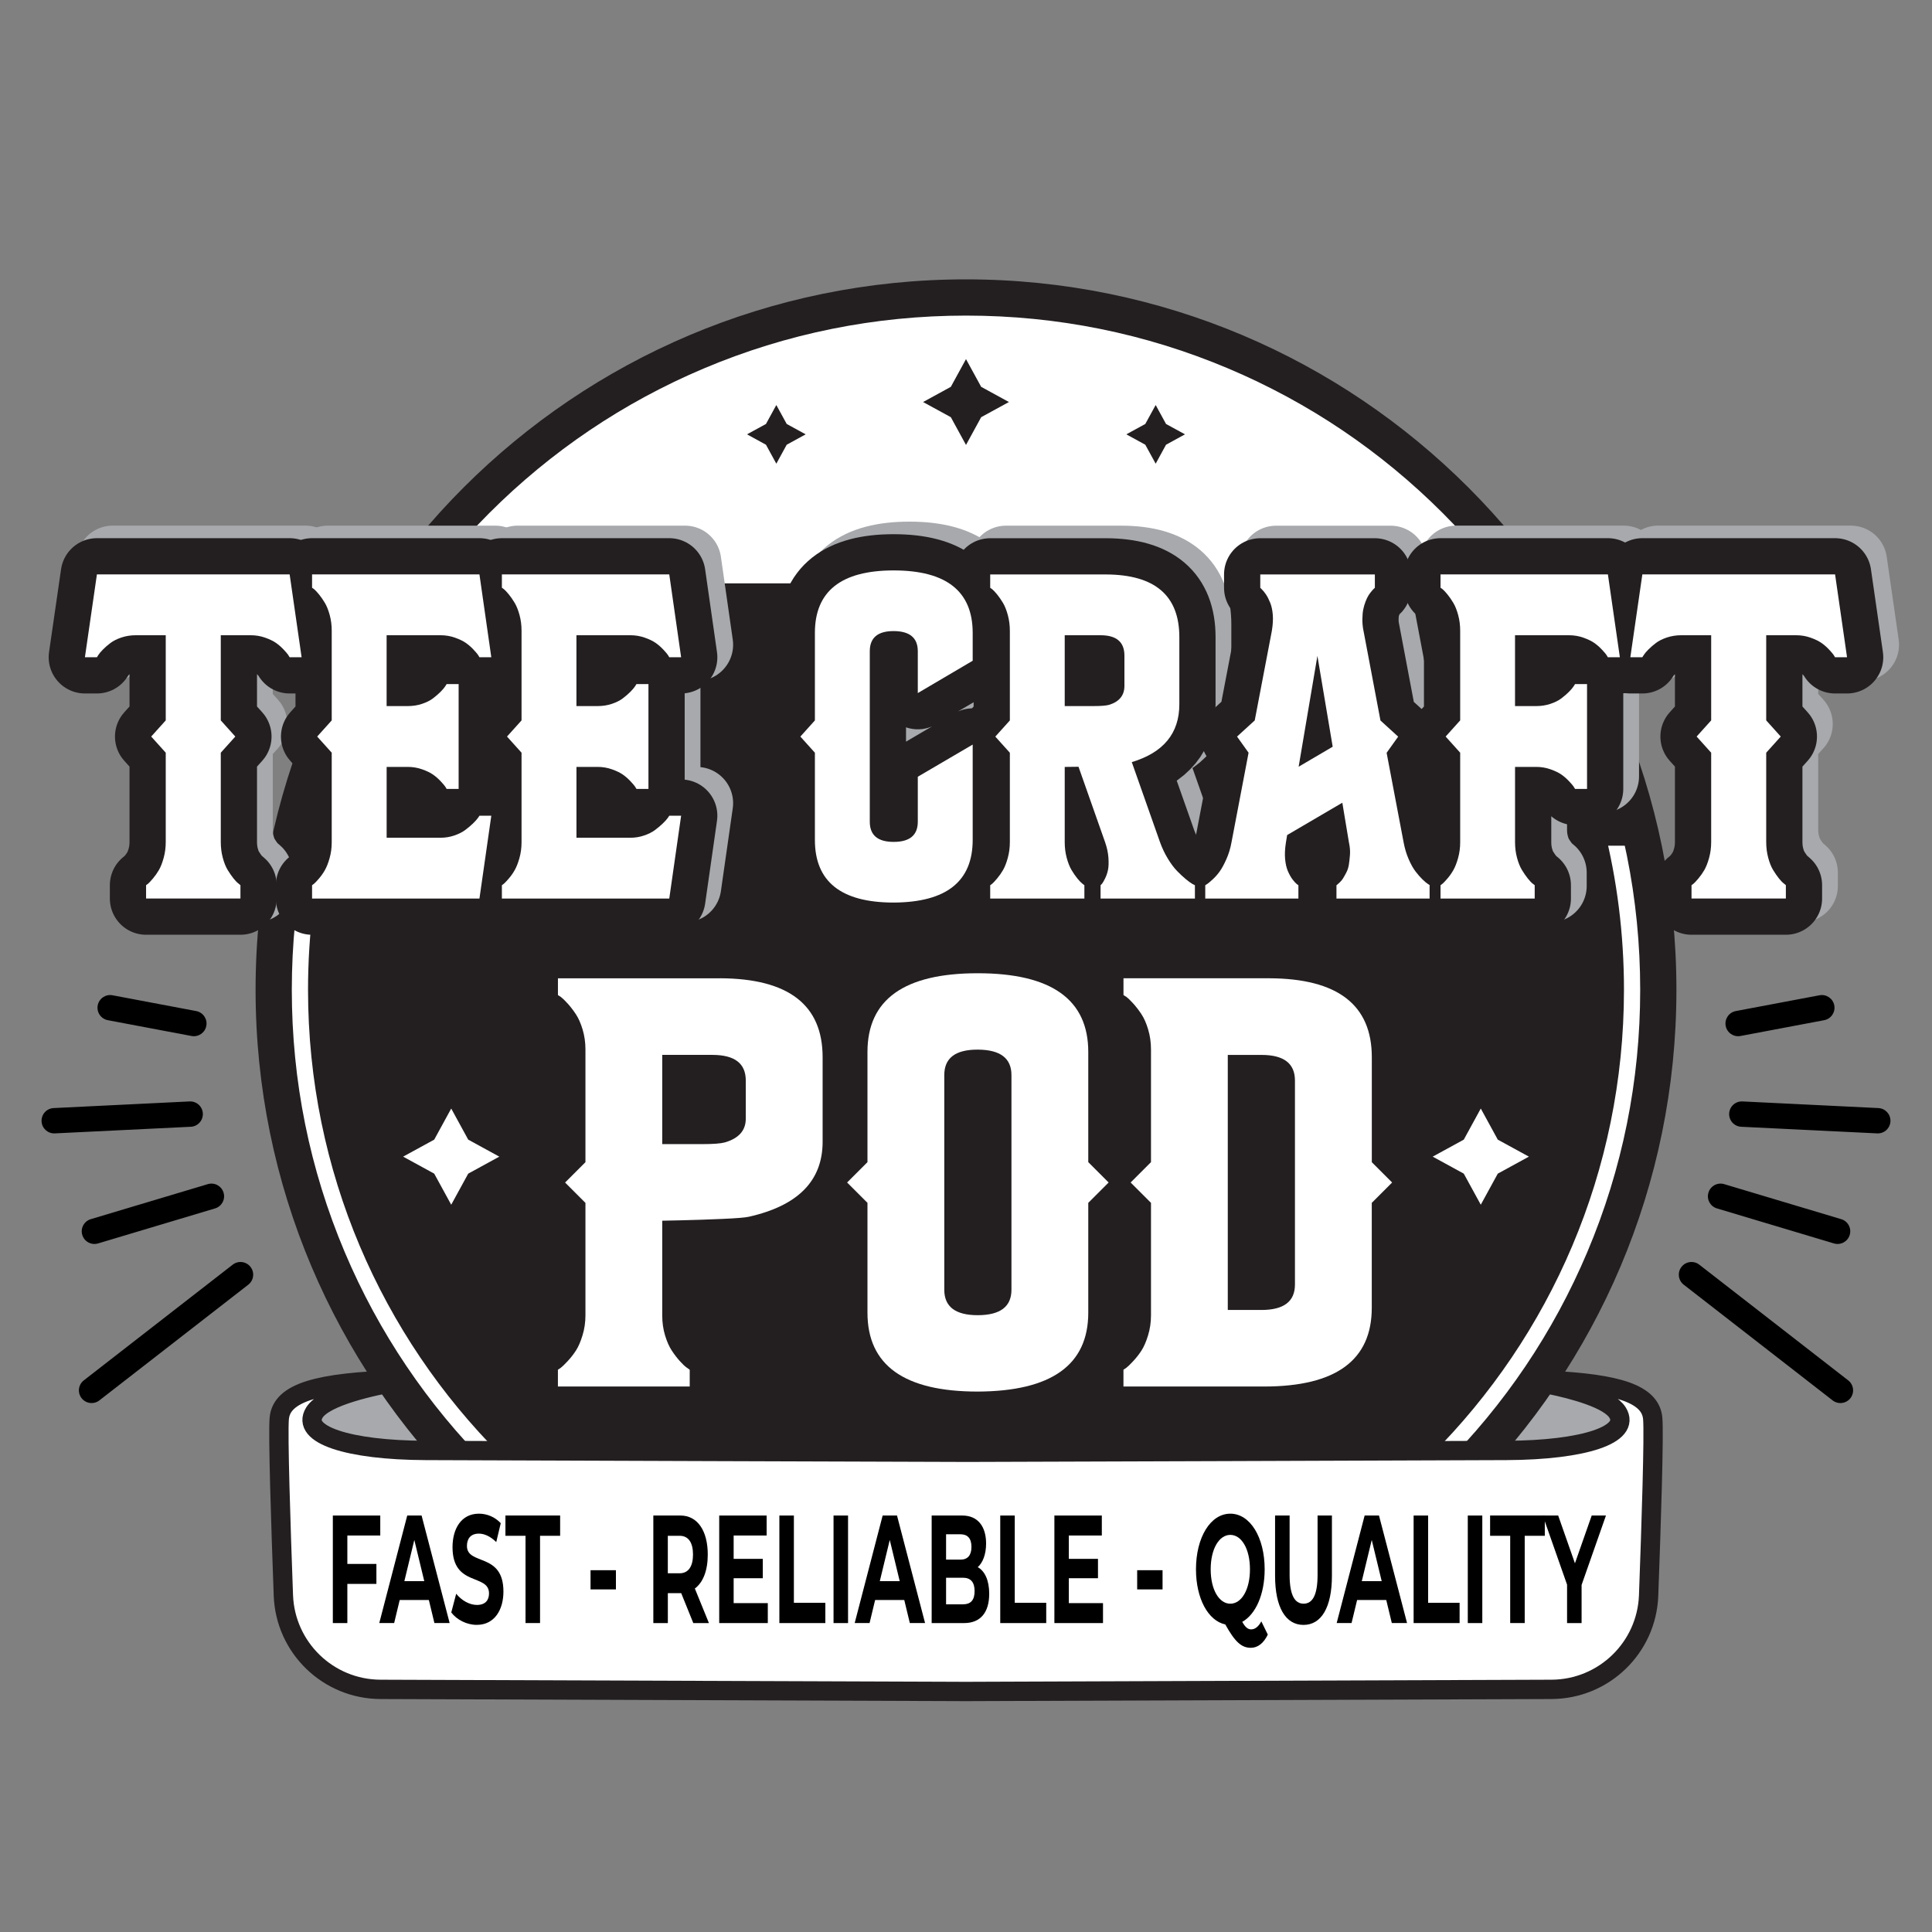 <?xml version="1.0" encoding="utf-8"?>
<!-- Generator: Adobe Illustrator 25.0.0, SVG Export Plug-In . SVG Version: 6.00 Build 0)  -->
<svg version="1.1" id="Layer_1" xmlns="http://www.w3.org/2000/svg" xmlns:xlink="http://www.w3.org/1999/xlink" x="0px" y="0px"
	 viewBox="0 0 800 800" style="enable-background:new 0 0 800 800;" xml:space="preserve">
<rect x="0" y="0" width="800" height="800" fill="#808080" stroke="none"/>
<style type="text/css">
	.st0{fill:#FFFFFF;stroke:#000000;stroke-miterlimit:10;}
	.st1{fill:#A7A9AC;}
	.st2{fill:#FFFFFF;}
	.st3{fill:#231F20;}
	.st4{fill:none;stroke:#A7A9AC;stroke-width:30;stroke-linejoin:round;stroke-miterlimit:10;}
	.st5{fill:none;stroke:#231F20;stroke-width:30;stroke-linejoin:round;stroke-miterlimit:10;}
	.st6{fill:#FFFFFF;stroke:#231F20;stroke-width:8;stroke-linecap:round;stroke-linejoin:round;stroke-miterlimit:10;}
</style>
<path class="st1" d="M662.49,609.44H142.94c-10.25,0-18.56-8.31-18.56-18.56v0c0-10.25,8.31-18.56,18.56-18.56h519.56
	c10.25,0,18.56,8.31,18.56,18.56v0C681.05,601.13,672.74,609.44,662.49,609.44z"/>
<g>
	<path class="st2" d="M400,696.53c-76.57,0-148.56-29.82-202.71-83.96s-83.96-126.14-83.96-202.71s29.82-148.56,83.96-202.71
		S323.43,123.18,400,123.18S548.56,153,602.71,207.15s83.96,126.14,83.96,202.71s-29.82,148.56-83.96,202.71
		S476.57,696.53,400,696.53z"/>
	<path class="st3" d="M400,130.68c37.69,0,74.25,7.38,108.66,21.93c33.24,14.06,63.1,34.19,88.74,59.84
		c25.64,25.64,45.78,55.5,59.84,88.74c14.55,34.41,21.93,70.97,21.93,108.66s-7.38,74.25-21.93,108.66
		c-14.06,33.24-34.19,63.1-59.84,88.74c-25.64,25.64-55.5,45.78-88.74,59.84c-34.41,14.55-70.97,21.93-108.66,21.93
		s-74.25-7.38-108.66-21.93c-33.24-14.06-63.1-34.19-88.74-59.84s-45.78-55.5-59.84-88.74c-14.55-34.41-21.93-70.97-21.93-108.66
		s7.38-74.25,21.93-108.66c14.06-33.24,34.19-63.1,59.84-88.74s55.5-45.78,88.74-59.84C325.75,138.06,362.31,130.68,400,130.68
		 M400,115.68c-162.47,0-294.17,131.71-294.17,294.17S237.53,704.03,400,704.03s294.17-131.71,294.17-294.17
		S562.47,115.68,400,115.68L400,115.68z"/>
</g>
<g>
	<path class="st3" d="M672.45,409.85c0,150.47-121.98,272.45-272.45,272.45S127.55,560.33,127.55,409.85
		c0-23.11,2.88-45.55,8.3-66.98h528.3C669.57,364.31,672.45,386.75,672.45,409.85z"/>
</g>
<path class="st3" d="M684,350.18H116v0c0-59.99,48.63-108.62,108.62-108.62h350.76C635.37,241.56,684,290.19,684,350.18L684,350.18z
	"/>
<g>
	<g>
		<g>
			<path class="st2" d="M131.43,266.95h-4.97c-0.12-0.23-0.32-0.55-0.59-0.97c-0.27-0.41-0.9-1.15-1.89-2.21
				c-0.99-1.06-2.05-1.98-3.17-2.76c-1.12-0.78-2.62-1.51-4.5-2.17c-1.88-0.67-3.86-1-5.93-1H97.95v35.26l6.02,6.69l-6.02,6.69
				v36.99c0,2.3,0.28,4.49,0.84,6.56c0.56,2.07,1.24,3.76,2.05,5.07c0.81,1.31,1.6,2.46,2.39,3.45c0.79,0.99,1.47,1.69,2.05,2.1
				l0.81,0.69v5.52H67.02v-5.52c0.21-0.14,0.5-0.36,0.87-0.66c0.37-0.3,1.02-1,1.96-2.1c0.93-1.1,1.76-2.28,2.48-3.52
				c0.72-1.24,1.38-2.91,1.96-5c0.58-2.09,0.87-4.29,0.87-6.59v-36.99l-6.02-6.69l6.02-6.69v-35.26H62.74
				c-2.07,0-4.04,0.31-5.9,0.93s-3.38,1.38-4.56,2.28c-1.18,0.9-2.22,1.79-3.1,2.69c-0.89,0.9-1.52,1.65-1.89,2.24l-0.62,0.97h-4.97
				l4.97-34.3h79.81L131.43,266.95z"/>
			<path class="st2" d="M205.06,332.58h4.91l-4.91,34.3h-69.31v-5.52c0.21-0.14,0.5-0.36,0.87-0.66c0.37-0.3,1.02-0.99,1.96-2.07
				c0.93-1.08,1.76-2.25,2.48-3.52c0.72-1.27,1.38-2.93,1.96-5c0.58-2.07,0.87-4.25,0.87-6.56v-37.06l-6.02-6.69l6.02-6.69v-37.13
				c0-2.3-0.28-4.47-0.84-6.52c-0.56-2.05-1.23-3.73-2.02-5.04c-0.79-1.31-1.58-2.46-2.39-3.45c-0.81-0.99-1.48-1.71-2.02-2.17
				l-0.87-0.62v-5.52h69.31l4.91,34.3h-4.91v-0.07v0.07c-0.12-0.23-0.32-0.55-0.59-0.97c-0.27-0.41-0.9-1.15-1.89-2.21
				c-0.99-1.06-2.05-1.98-3.17-2.76c-1.12-0.78-2.62-1.51-4.5-2.17c-1.88-0.67-3.86-1-5.93-1h-22.36v29.33h8.82
				c2.07,0,4.03-0.31,5.87-0.93c1.84-0.62,3.35-1.38,4.53-2.28c1.18-0.9,2.21-1.79,3.11-2.69c0.89-0.9,1.54-1.67,1.96-2.31l0.56-0.9
				h4.97v43.41h-4.97c-0.12-0.23-0.32-0.55-0.59-0.97c-0.27-0.41-0.9-1.15-1.89-2.21c-0.99-1.06-2.05-1.98-3.17-2.76
				c-1.12-0.78-2.62-1.51-4.5-2.17c-1.88-0.67-3.86-1-5.93-1h-8.76v29.33h22.36c1.95,0,3.83-0.31,5.65-0.93
				c1.82-0.62,3.33-1.38,4.53-2.28c1.2-0.9,2.27-1.79,3.2-2.69s1.62-1.67,2.08-2.31L205.06,332.58z"/>
			<path class="st2" d="M283.66,332.58h4.91l-4.91,34.3h-69.31v-5.52c0.21-0.14,0.5-0.36,0.87-0.66c0.37-0.3,1.02-0.99,1.96-2.07
				c0.93-1.08,1.76-2.25,2.48-3.52c0.72-1.27,1.38-2.93,1.96-5c0.58-2.07,0.87-4.25,0.87-6.56v-37.06l-6.02-6.69l6.02-6.69v-37.13
				c0-2.3-0.28-4.47-0.84-6.52c-0.56-2.05-1.23-3.73-2.02-5.04c-0.79-1.31-1.58-2.46-2.39-3.45c-0.81-0.99-1.48-1.71-2.02-2.17
				l-0.87-0.62v-5.52h69.31l4.91,34.3h-4.91v-0.07v0.07c-0.12-0.23-0.32-0.55-0.59-0.97c-0.27-0.41-0.9-1.15-1.89-2.21
				c-0.99-1.06-2.05-1.98-3.17-2.76c-1.12-0.78-2.62-1.51-4.5-2.17c-1.88-0.67-3.86-1-5.93-1h-22.36v29.33h8.82
				c2.07,0,4.03-0.31,5.87-0.93c1.84-0.62,3.35-1.38,4.53-2.28c1.18-0.9,2.21-1.79,3.11-2.69c0.89-0.9,1.54-1.67,1.96-2.31l0.56-0.9
				h4.97v43.41h-4.97c-0.12-0.23-0.32-0.55-0.59-0.97c-0.27-0.41-0.9-1.15-1.89-2.21c-0.99-1.06-2.05-1.98-3.17-2.76
				c-1.12-0.78-2.62-1.51-4.5-2.17c-1.88-0.67-3.86-1-5.93-1h-8.76v29.33h22.36c1.95,0,3.83-0.31,5.65-0.93
				c1.82-0.62,3.33-1.38,4.53-2.28c1.2-0.9,2.27-1.79,3.2-2.69s1.62-1.67,2.08-2.31L283.66,332.58z"/>
			<path class="st2" d="M409.3,268.4l-22.73,13.39v-17.32c0-5.52-3.29-8.3-9.88-8.35h-0.19c-6.54,0-9.81,2.78-9.81,8.35v70.59
				c0,5.57,3.29,8.35,9.88,8.35c6.67,0,10-2.78,10-8.35v-18.63l22.73-13.32v39.47c0,17.21-10.91,25.85-32.73,25.95
				c-21.74,0-32.61-8.65-32.61-25.95v-36.09l-6.02-6.69l6.02-6.69v-36.23c0-17.25,10.87-25.88,32.61-25.88
				c21.82,0,32.73,8.63,32.73,25.88V268.4z"/>
			<path class="st2" d="M486.85,343.48c0.87,2.44,1.96,4.73,3.26,6.87c1.3,2.14,2.59,3.85,3.85,5.14c1.26,1.29,2.46,2.4,3.6,3.35
				c1.14,0.94,2.04,1.6,2.7,1.97l1.06,0.55v5.52h-39.07v-5.52c0.17-0.14,0.38-0.37,0.65-0.69c0.27-0.32,0.67-1.02,1.21-2.1
				c0.54-1.08,0.94-2.25,1.21-3.52c0.27-1.26,0.33-2.94,0.19-5.04c-0.15-2.09-0.61-4.27-1.4-6.52l-10.99-31.19l-5.71,0.07v31.19
				c0,2.3,0.28,4.47,0.84,6.52c0.56,2.05,1.23,3.73,2.02,5.04c0.79,1.31,1.58,2.46,2.39,3.45c0.81,0.99,1.48,1.69,2.02,2.1
				l0.87,0.69v5.52h-39v-5.52c0.21-0.14,0.5-0.36,0.87-0.66c0.37-0.3,1.02-1,1.96-2.1c0.93-1.1,1.76-2.28,2.48-3.52
				c0.72-1.24,1.38-2.91,1.96-5c0.58-2.09,0.87-4.29,0.87-6.59v0.07v-37.06l-6.02-6.69l6.02-6.69v-37.06c0-2.3-0.28-4.49-0.84-6.56
				s-1.23-3.76-2.02-5.07c-0.79-1.31-1.58-2.46-2.39-3.45c-0.81-0.99-1.48-1.71-2.02-2.17l-0.87-0.62v-5.52h48.01
				c20.21,0.09,30.31,8.74,30.31,25.95v27.81c0,12.01-6.56,19.99-19.69,23.95L486.85,343.48z M447.41,257.84v29.33h11.99
				c3.1,0,5.28-0.18,6.52-0.55c4.14-1.33,6.21-3.93,6.21-7.8v-12.56c0-5.61-3.29-8.42-9.88-8.42H447.41z"/>
			<path class="st2" d="M587.75,343.62c0.46,2.48,1.15,4.8,2.08,6.94s1.88,3.84,2.86,5.11c0.97,1.27,1.91,2.35,2.83,3.24
				c0.91,0.9,1.66,1.53,2.24,1.9l0.87,0.55h-0.12v5.52h-38.57v-5.52c0.08-0.05,0.21-0.14,0.37-0.28c0.17-0.14,0.51-0.45,1.02-0.93
				c0.52-0.48,0.96-1.02,1.33-1.62c0.37-0.6,0.82-1.39,1.34-2.38c0.52-0.99,0.87-2.06,1.06-3.21c0.19-1.15,0.34-2.53,0.47-4.14
				c0.12-1.61-0.02-3.33-0.43-5.18l-2.73-16.42l-22.85,13.39l-0.5,3.04c-0.42,2.62-0.53,4.93-0.34,6.94c0.19,2,0.58,3.68,1.18,5.04
				c0.6,1.36,1.22,2.46,1.86,3.31c0.64,0.85,1.21,1.48,1.71,1.9l0.75,0.55v5.52h-38.57v-5.52c0.21-0.14,0.51-0.33,0.9-0.59
				c0.39-0.25,1.12-0.86,2.17-1.83c1.06-0.97,2.03-2.07,2.92-3.31c0.89-1.24,1.81-2.93,2.76-5.07c0.95-2.14,1.66-4.45,2.11-6.94
				l7.08-37.13l-4.78-6.69l7.33-6.69l7.08-37.06c0.41-2.48,0.55-4.69,0.4-6.62c-0.15-1.93-0.5-3.6-1.06-5
				c-0.56-1.4-1.15-2.56-1.77-3.48c-0.62-0.92-1.18-1.61-1.68-2.07l-0.68-0.69v-5.52h47.45v5.52c-0.08,0.09-0.21,0.21-0.37,0.35
				c-0.17,0.14-0.49,0.48-0.96,1.04c-0.48,0.55-0.91,1.14-1.3,1.76s-0.8,1.46-1.21,2.52c-0.41,1.06-0.74,2.15-0.96,3.28
				c-0.23,1.13-0.35,2.47-0.37,4.04c-0.02,1.56,0.13,3.2,0.47,4.9v-0.07l7.02,37.13l7.33,6.69l-4.78,6.69L587.75,343.62z
				 M544.27,312.29l14.1-8.28l-6.33-37.61L544.27,312.29z"/>
			<path class="st2" d="M677.28,266.95h-4.97v-0.07v0.07c-0.12-0.23-0.32-0.55-0.59-0.97c-0.27-0.41-0.9-1.15-1.89-2.21
				c-0.99-1.06-2.05-1.98-3.17-2.76c-1.12-0.78-2.62-1.51-4.5-2.17c-1.88-0.67-3.86-1-5.93-1h-22.36v29.33h8.82
				c2.07,0,4.03-0.31,5.87-0.93c1.84-0.62,3.35-1.38,4.53-2.28c1.18-0.9,2.21-1.79,3.11-2.69c0.89-0.9,1.54-1.67,1.96-2.31l0.56-0.9
				h4.97v43.41h-4.97c-0.12-0.23-0.32-0.55-0.59-0.97c-0.27-0.41-0.9-1.15-1.89-2.21c-0.99-1.06-2.05-1.98-3.17-2.76
				c-1.12-0.78-2.62-1.51-4.5-2.17c-1.88-0.67-3.86-1-5.93-1h-8.76v31.26c0,2.25,0.28,4.41,0.84,6.45c0.56,2.05,1.24,3.73,2.05,5.04
				c0.81,1.31,1.6,2.46,2.39,3.45c0.79,0.99,1.45,1.69,1.99,2.1l0.87,0.69v5.52h-39v-5.52c0.21-0.14,0.5-0.36,0.87-0.66
				c0.37-0.3,1.02-0.99,1.96-2.07c0.93-1.08,1.76-2.25,2.48-3.52c0.72-1.27,1.38-2.93,1.96-5c0.58-2.07,0.87-4.25,0.87-6.56v-37.06
				l-6.02-6.69l6.02-6.69v-37.13c0-2.3-0.28-4.47-0.84-6.52c-0.56-2.05-1.23-3.73-2.02-5.04c-0.79-1.31-1.58-2.46-2.39-3.45
				c-0.81-0.99-1.48-1.71-2.02-2.17l-0.87-0.62v-5.52h69.31L677.28,266.95z"/>
			<path class="st2" d="M771.35,266.95h-4.97c-0.12-0.23-0.32-0.55-0.59-0.97c-0.27-0.41-0.9-1.15-1.89-2.21
				c-0.99-1.06-2.05-1.98-3.17-2.76c-1.12-0.78-2.62-1.51-4.5-2.17c-1.88-0.67-3.86-1-5.93-1h-12.42v35.26l6.02,6.69l-6.02,6.69
				v36.99c0,2.3,0.28,4.49,0.84,6.56c0.56,2.07,1.24,3.76,2.05,5.07c0.81,1.31,1.6,2.46,2.39,3.45c0.79,0.99,1.47,1.69,2.05,2.1
				l0.81,0.69v5.52h-39.07v-5.52c0.21-0.14,0.5-0.36,0.87-0.66c0.37-0.3,1.03-1,1.96-2.1c0.93-1.1,1.76-2.28,2.48-3.52
				c0.72-1.24,1.38-2.91,1.96-5c0.58-2.09,0.87-4.29,0.87-6.59v-36.99l-6.02-6.69l6.02-6.69v-35.26h-12.42
				c-2.07,0-4.04,0.31-5.9,0.93s-3.38,1.38-4.56,2.28c-1.18,0.9-2.22,1.79-3.11,2.69c-0.89,0.9-1.52,1.65-1.89,2.24l-0.62,0.97
				h-4.97l4.97-34.3h79.81L771.35,266.95z"/>
		</g>
		<g>
			<path class="st4" d="M131.43,266.95h-4.97c-0.12-0.23-0.32-0.55-0.59-0.97c-0.27-0.41-0.9-1.15-1.89-2.21
				c-0.99-1.06-2.05-1.98-3.17-2.76c-1.12-0.78-2.62-1.51-4.5-2.17c-1.88-0.67-3.86-1-5.93-1H97.95v35.26l6.02,6.69l-6.02,6.69
				v36.99c0,2.3,0.28,4.49,0.84,6.56c0.56,2.07,1.24,3.76,2.05,5.07c0.81,1.31,1.6,2.46,2.39,3.45c0.79,0.99,1.47,1.69,2.05,2.1
				l0.81,0.69v5.52H67.02v-5.52c0.21-0.14,0.5-0.36,0.87-0.66c0.37-0.3,1.02-1,1.96-2.1c0.93-1.1,1.76-2.28,2.48-3.52
				c0.72-1.24,1.38-2.91,1.96-5c0.58-2.09,0.87-4.29,0.87-6.59v-36.99l-6.02-6.69l6.02-6.69v-35.26H62.74
				c-2.07,0-4.04,0.31-5.9,0.93s-3.38,1.38-4.56,2.28c-1.18,0.9-2.22,1.79-3.1,2.69c-0.89,0.9-1.52,1.65-1.89,2.24l-0.62,0.97h-4.97
				l4.97-34.3h79.81L131.43,266.95z"/>
			<path class="st4" d="M205.06,332.58h4.91l-4.91,34.3h-69.31v-5.52c0.21-0.14,0.5-0.36,0.87-0.66c0.37-0.3,1.02-0.99,1.96-2.07
				c0.93-1.08,1.76-2.25,2.48-3.52c0.72-1.27,1.38-2.93,1.96-5c0.58-2.07,0.87-4.25,0.87-6.56v-37.06l-6.02-6.69l6.02-6.69v-37.13
				c0-2.3-0.28-4.47-0.84-6.52c-0.56-2.05-1.23-3.73-2.02-5.04c-0.79-1.31-1.58-2.46-2.39-3.45c-0.81-0.99-1.48-1.71-2.02-2.17
				l-0.87-0.62v-5.52h69.31l4.91,34.3h-4.91v-0.07v0.07c-0.12-0.23-0.32-0.55-0.59-0.97c-0.27-0.41-0.9-1.15-1.89-2.21
				c-0.99-1.06-2.05-1.98-3.17-2.76c-1.12-0.78-2.62-1.51-4.5-2.17c-1.88-0.67-3.86-1-5.93-1h-22.36v29.33h8.82
				c2.07,0,4.03-0.31,5.87-0.93c1.84-0.62,3.35-1.38,4.53-2.28c1.18-0.9,2.21-1.79,3.11-2.69c0.89-0.9,1.54-1.67,1.96-2.31l0.56-0.9
				h4.97v43.41h-4.97c-0.12-0.23-0.32-0.55-0.59-0.97c-0.27-0.41-0.9-1.15-1.89-2.21c-0.99-1.06-2.05-1.98-3.17-2.76
				c-1.12-0.78-2.62-1.51-4.5-2.17c-1.88-0.67-3.86-1-5.93-1h-8.76v29.33h22.36c1.95,0,3.83-0.31,5.65-0.93
				c1.82-0.62,3.33-1.38,4.53-2.28c1.2-0.9,2.27-1.79,3.2-2.69s1.62-1.67,2.08-2.31L205.06,332.58z"/>
			<path class="st4" d="M283.66,332.58h4.91l-4.91,34.3h-69.31v-5.52c0.21-0.14,0.5-0.36,0.87-0.66c0.37-0.3,1.02-0.99,1.96-2.07
				c0.93-1.08,1.76-2.25,2.48-3.52c0.72-1.27,1.38-2.93,1.96-5c0.58-2.07,0.87-4.25,0.87-6.56v-37.06l-6.02-6.69l6.02-6.69v-37.13
				c0-2.3-0.28-4.47-0.84-6.52c-0.56-2.05-1.23-3.73-2.02-5.04c-0.79-1.31-1.58-2.46-2.39-3.45c-0.81-0.99-1.48-1.71-2.02-2.17
				l-0.87-0.62v-5.52h69.31l4.91,34.3h-4.91v-0.07v0.07c-0.12-0.23-0.32-0.55-0.59-0.97c-0.27-0.41-0.9-1.15-1.89-2.21
				c-0.99-1.06-2.05-1.98-3.17-2.76c-1.12-0.78-2.62-1.51-4.5-2.17c-1.88-0.67-3.86-1-5.93-1h-22.36v29.33h8.82
				c2.07,0,4.03-0.31,5.87-0.93c1.84-0.62,3.35-1.38,4.53-2.28c1.18-0.9,2.21-1.79,3.11-2.69c0.89-0.9,1.54-1.67,1.96-2.31l0.56-0.9
				h4.97v43.41h-4.97c-0.12-0.23-0.32-0.55-0.59-0.97c-0.27-0.41-0.9-1.15-1.89-2.21c-0.99-1.06-2.05-1.98-3.17-2.76
				c-1.12-0.78-2.62-1.51-4.5-2.17c-1.88-0.67-3.86-1-5.93-1h-8.76v29.33h22.36c1.95,0,3.83-0.31,5.65-0.93
				c1.82-0.62,3.33-1.38,4.53-2.28c1.2-0.9,2.27-1.79,3.2-2.69s1.62-1.67,2.08-2.31L283.66,332.58z"/>
			<path class="st4" d="M409.3,268.4l-22.73,13.39v-17.32c0-5.52-3.29-8.3-9.88-8.35h-0.19c-6.54,0-9.81,2.78-9.81,8.35v70.59
				c0,5.57,3.29,8.35,9.88,8.35c6.67,0,10-2.78,10-8.35v-18.63l22.73-13.32v39.47c0,17.21-10.91,25.85-32.73,25.95
				c-21.74,0-32.61-8.65-32.61-25.95v-36.09l-6.02-6.69l6.02-6.69v-36.23c0-17.25,10.87-25.88,32.61-25.88
				c21.82,0,32.73,8.63,32.73,25.88V268.4z"/>
			<path class="st4" d="M486.85,343.48c0.87,2.44,1.96,4.73,3.26,6.87c1.3,2.14,2.59,3.85,3.85,5.14c1.26,1.29,2.46,2.4,3.6,3.35
				c1.14,0.94,2.04,1.6,2.7,1.97l1.06,0.55v5.52h-39.07v-5.52c0.17-0.14,0.38-0.37,0.65-0.69c0.27-0.32,0.67-1.02,1.21-2.1
				c0.54-1.08,0.94-2.25,1.21-3.52c0.27-1.26,0.33-2.94,0.19-5.04c-0.15-2.09-0.61-4.27-1.4-6.52l-10.99-31.19l-5.71,0.07v31.19
				c0,2.3,0.28,4.47,0.84,6.52c0.56,2.05,1.23,3.73,2.02,5.04c0.79,1.31,1.58,2.46,2.39,3.45c0.81,0.99,1.48,1.69,2.02,2.1
				l0.87,0.69v5.52h-39v-5.52c0.21-0.14,0.5-0.36,0.87-0.66c0.37-0.3,1.02-1,1.96-2.1c0.93-1.1,1.76-2.28,2.48-3.52
				c0.72-1.24,1.38-2.91,1.96-5c0.58-2.09,0.87-4.29,0.87-6.59v0.07v-37.06l-6.02-6.69l6.02-6.69v-37.06c0-2.3-0.28-4.49-0.84-6.56
				s-1.23-3.76-2.02-5.07c-0.79-1.31-1.58-2.46-2.39-3.45c-0.81-0.99-1.48-1.71-2.02-2.17l-0.87-0.62v-5.52h48.01
				c20.21,0.09,30.31,8.74,30.31,25.95v27.81c0,12.01-6.56,19.99-19.69,23.95L486.85,343.48z M447.41,257.84v29.33h11.99
				c3.1,0,5.28-0.18,6.52-0.55c4.14-1.33,6.21-3.93,6.21-7.8v-12.56c0-5.61-3.29-8.42-9.88-8.42H447.41z"/>
			<path class="st4" d="M587.75,343.62c0.46,2.48,1.15,4.8,2.08,6.94s1.88,3.84,2.86,5.11c0.97,1.27,1.91,2.35,2.83,3.24
				c0.91,0.9,1.66,1.53,2.24,1.9l0.87,0.55h-0.12v5.52h-38.57v-5.52c0.08-0.05,0.21-0.14,0.37-0.28c0.17-0.14,0.51-0.45,1.02-0.93
				c0.52-0.48,0.96-1.02,1.33-1.62c0.37-0.6,0.82-1.39,1.34-2.38c0.52-0.99,0.87-2.06,1.06-3.21c0.19-1.15,0.34-2.53,0.47-4.14
				c0.12-1.61-0.02-3.33-0.43-5.18l-2.73-16.42l-22.85,13.39l-0.5,3.04c-0.42,2.62-0.53,4.93-0.34,6.94c0.19,2,0.58,3.68,1.18,5.04
				c0.6,1.36,1.22,2.46,1.86,3.31c0.64,0.85,1.21,1.48,1.71,1.9l0.75,0.55v5.52h-38.57v-5.52c0.21-0.14,0.51-0.33,0.9-0.59
				c0.39-0.25,1.12-0.86,2.17-1.83c1.06-0.97,2.03-2.07,2.92-3.31c0.89-1.24,1.81-2.93,2.76-5.07c0.95-2.14,1.66-4.45,2.11-6.94
				l7.08-37.13l-4.78-6.69l7.33-6.69l7.08-37.06c0.41-2.48,0.55-4.69,0.4-6.62c-0.15-1.93-0.5-3.6-1.06-5
				c-0.56-1.4-1.15-2.56-1.77-3.48c-0.62-0.92-1.18-1.61-1.68-2.07l-0.68-0.69v-5.52h47.45v5.52c-0.08,0.09-0.21,0.21-0.37,0.35
				c-0.17,0.14-0.49,0.48-0.96,1.04c-0.48,0.55-0.91,1.14-1.3,1.76s-0.8,1.46-1.21,2.52c-0.41,1.06-0.74,2.15-0.96,3.28
				c-0.23,1.13-0.35,2.47-0.37,4.04c-0.02,1.56,0.13,3.2,0.47,4.9v-0.07l7.02,37.13l7.33,6.69l-4.78,6.69L587.75,343.62z
				 M544.27,312.29l14.1-8.28l-6.33-37.61L544.27,312.29z"/>
			<path class="st4" d="M677.28,266.95h-4.97v-0.07v0.07c-0.12-0.23-0.32-0.55-0.59-0.97c-0.27-0.41-0.9-1.15-1.89-2.21
				c-0.99-1.06-2.05-1.98-3.17-2.76c-1.12-0.78-2.62-1.51-4.5-2.17c-1.88-0.67-3.86-1-5.93-1h-22.36v29.33h8.82
				c2.07,0,4.03-0.31,5.87-0.93c1.84-0.62,3.35-1.38,4.53-2.28c1.18-0.9,2.21-1.79,3.11-2.69c0.89-0.9,1.54-1.67,1.96-2.31l0.56-0.9
				h4.97v43.41h-4.97c-0.12-0.23-0.32-0.55-0.59-0.97c-0.27-0.41-0.9-1.15-1.89-2.21c-0.99-1.06-2.05-1.98-3.17-2.76
				c-1.12-0.78-2.62-1.51-4.5-2.17c-1.88-0.67-3.86-1-5.93-1h-8.76v31.26c0,2.25,0.28,4.41,0.84,6.45c0.56,2.05,1.24,3.73,2.05,5.04
				c0.81,1.31,1.6,2.46,2.39,3.45c0.79,0.99,1.45,1.69,1.99,2.1l0.87,0.69v5.52h-39v-5.52c0.21-0.14,0.5-0.36,0.87-0.66
				c0.37-0.3,1.02-0.99,1.96-2.07c0.93-1.08,1.76-2.25,2.48-3.52c0.72-1.27,1.38-2.93,1.96-5c0.58-2.07,0.87-4.25,0.87-6.56v-37.06
				l-6.02-6.69l6.02-6.69v-37.13c0-2.3-0.28-4.47-0.84-6.52c-0.56-2.05-1.23-3.73-2.02-5.04c-0.79-1.31-1.58-2.46-2.39-3.45
				c-0.81-0.99-1.48-1.71-2.02-2.17l-0.87-0.62v-5.52h69.31L677.28,266.95z"/>
			<path class="st4" d="M771.35,266.95h-4.97c-0.12-0.23-0.32-0.55-0.59-0.97c-0.27-0.41-0.9-1.15-1.89-2.21
				c-0.99-1.06-2.05-1.98-3.17-2.76c-1.12-0.78-2.62-1.51-4.5-2.17c-1.88-0.67-3.86-1-5.93-1h-12.42v35.26l6.02,6.69l-6.02,6.69
				v36.99c0,2.3,0.28,4.49,0.84,6.56c0.56,2.07,1.24,3.76,2.05,5.07c0.81,1.31,1.6,2.46,2.39,3.45c0.79,0.99,1.47,1.69,2.05,2.1
				l0.81,0.69v5.52h-39.07v-5.52c0.21-0.14,0.5-0.36,0.87-0.66c0.37-0.3,1.03-1,1.96-2.1c0.93-1.1,1.76-2.28,2.48-3.52
				c0.72-1.24,1.38-2.91,1.96-5c0.58-2.09,0.87-4.29,0.87-6.59v-36.99l-6.02-6.69l6.02-6.69v-35.26h-12.42
				c-2.07,0-4.04,0.31-5.9,0.93s-3.38,1.38-4.56,2.28c-1.18,0.9-2.22,1.79-3.11,2.69c-0.89,0.9-1.52,1.65-1.89,2.24l-0.62,0.97
				h-4.97l4.97-34.3h79.81L771.35,266.95z"/>
		</g>
		<g>
			<path class="st1" d="M131.43,266.95h-4.97c-0.12-0.23-0.32-0.55-0.59-0.97c-0.27-0.41-0.9-1.15-1.89-2.21
				c-0.99-1.06-2.05-1.98-3.17-2.76c-1.12-0.78-2.62-1.51-4.5-2.17c-1.88-0.67-3.86-1-5.93-1H97.95v35.26l6.02,6.69l-6.02,6.69
				v36.99c0,2.3,0.28,4.49,0.84,6.56c0.56,2.07,1.24,3.76,2.05,5.07c0.81,1.31,1.6,2.46,2.39,3.45c0.79,0.99,1.47,1.69,2.05,2.1
				l0.81,0.69v5.52H67.02v-5.52c0.21-0.14,0.5-0.36,0.87-0.66c0.37-0.3,1.02-1,1.96-2.1c0.93-1.1,1.76-2.28,2.48-3.52
				c0.72-1.24,1.38-2.91,1.96-5c0.58-2.09,0.87-4.29,0.87-6.59v-36.99l-6.02-6.69l6.02-6.69v-35.26H62.74
				c-2.07,0-4.04,0.31-5.9,0.93s-3.38,1.38-4.56,2.28c-1.18,0.9-2.22,1.79-3.1,2.69c-0.89,0.9-1.52,1.65-1.89,2.24l-0.62,0.97h-4.97
				l4.97-34.3h79.81L131.43,266.95z"/>
			<path class="st1" d="M205.06,332.58h4.91l-4.91,34.3h-69.31v-5.52c0.21-0.14,0.5-0.36,0.87-0.66c0.37-0.3,1.02-0.99,1.96-2.07
				c0.93-1.08,1.76-2.25,2.48-3.52c0.72-1.27,1.38-2.93,1.96-5c0.58-2.07,0.87-4.25,0.87-6.56v-37.06l-6.02-6.69l6.02-6.69v-37.13
				c0-2.3-0.28-4.47-0.84-6.52c-0.56-2.05-1.23-3.73-2.02-5.04c-0.79-1.31-1.58-2.46-2.39-3.45c-0.81-0.99-1.48-1.71-2.02-2.17
				l-0.87-0.62v-5.52h69.31l4.91,34.3h-4.91v-0.07v0.07c-0.12-0.23-0.32-0.55-0.59-0.97c-0.27-0.41-0.9-1.15-1.89-2.21
				c-0.99-1.06-2.05-1.98-3.17-2.76c-1.12-0.78-2.62-1.51-4.5-2.17c-1.88-0.67-3.86-1-5.93-1h-22.36v29.33h8.82
				c2.07,0,4.03-0.31,5.87-0.93c1.84-0.62,3.35-1.38,4.53-2.28c1.18-0.9,2.21-1.79,3.11-2.69c0.89-0.9,1.54-1.67,1.96-2.31l0.56-0.9
				h4.97v43.41h-4.97c-0.12-0.23-0.32-0.55-0.59-0.97c-0.27-0.41-0.9-1.15-1.89-2.21c-0.99-1.06-2.05-1.98-3.17-2.76
				c-1.12-0.78-2.62-1.51-4.5-2.17c-1.88-0.67-3.86-1-5.93-1h-8.76v29.33h22.36c1.95,0,3.83-0.31,5.65-0.93
				c1.82-0.62,3.33-1.38,4.53-2.28c1.2-0.9,2.27-1.79,3.2-2.69s1.62-1.67,2.08-2.31L205.06,332.58z"/>
			<path class="st1" d="M283.66,332.58h4.91l-4.91,34.3h-69.31v-5.52c0.21-0.14,0.5-0.36,0.87-0.66c0.37-0.3,1.02-0.99,1.96-2.07
				c0.93-1.08,1.76-2.25,2.48-3.52c0.72-1.27,1.38-2.93,1.96-5c0.58-2.07,0.87-4.25,0.87-6.56v-37.06l-6.02-6.69l6.02-6.69v-37.13
				c0-2.3-0.28-4.47-0.84-6.52c-0.56-2.05-1.23-3.73-2.02-5.04c-0.79-1.31-1.58-2.46-2.39-3.45c-0.81-0.99-1.48-1.71-2.02-2.17
				l-0.87-0.62v-5.52h69.31l4.91,34.3h-4.91v-0.07v0.07c-0.12-0.23-0.32-0.55-0.59-0.97c-0.27-0.41-0.9-1.15-1.89-2.21
				c-0.99-1.06-2.05-1.98-3.17-2.76c-1.12-0.78-2.62-1.51-4.5-2.17c-1.88-0.67-3.86-1-5.93-1h-22.36v29.33h8.82
				c2.07,0,4.03-0.31,5.87-0.93c1.84-0.62,3.35-1.38,4.53-2.28c1.18-0.9,2.21-1.79,3.11-2.69c0.89-0.9,1.54-1.67,1.96-2.31l0.56-0.9
				h4.97v43.41h-4.97c-0.12-0.23-0.32-0.55-0.59-0.97c-0.27-0.41-0.9-1.15-1.89-2.21c-0.99-1.06-2.05-1.98-3.17-2.76
				c-1.12-0.78-2.62-1.51-4.5-2.17c-1.88-0.67-3.86-1-5.93-1h-8.76v29.33h22.36c1.95,0,3.83-0.31,5.65-0.93
				c1.82-0.62,3.33-1.38,4.53-2.28c1.2-0.9,2.27-1.79,3.2-2.69s1.62-1.67,2.08-2.31L283.66,332.58z"/>
			<path class="st1" d="M409.3,268.4l-22.73,13.39v-17.32c0-5.52-3.29-8.3-9.88-8.35h-0.19c-6.54,0-9.81,2.78-9.81,8.35v70.59
				c0,5.57,3.29,8.35,9.88,8.35c6.67,0,10-2.78,10-8.35v-18.63l22.73-13.32v39.47c0,17.21-10.91,25.85-32.73,25.95
				c-21.74,0-32.61-8.65-32.61-25.95v-36.09l-6.02-6.69l6.02-6.69v-36.23c0-17.25,10.87-25.88,32.61-25.88
				c21.82,0,32.73,8.63,32.73,25.88V268.4z"/>
			<path class="st1" d="M486.85,343.48c0.87,2.44,1.96,4.73,3.26,6.87c1.3,2.14,2.59,3.85,3.85,5.14c1.26,1.29,2.46,2.4,3.6,3.35
				c1.14,0.94,2.04,1.6,2.7,1.97l1.06,0.55v5.52h-39.07v-5.52c0.17-0.14,0.38-0.37,0.65-0.69c0.27-0.32,0.67-1.02,1.21-2.1
				c0.54-1.08,0.94-2.25,1.21-3.52c0.27-1.26,0.33-2.94,0.19-5.04c-0.15-2.09-0.61-4.27-1.4-6.52l-10.99-31.19l-5.71,0.07v31.19
				c0,2.3,0.28,4.47,0.84,6.52c0.56,2.05,1.23,3.73,2.02,5.04c0.79,1.31,1.58,2.46,2.39,3.45c0.81,0.99,1.48,1.69,2.02,2.1
				l0.87,0.69v5.52h-39v-5.52c0.21-0.14,0.5-0.36,0.87-0.66c0.37-0.3,1.02-1,1.96-2.1c0.93-1.1,1.76-2.28,2.48-3.52
				c0.72-1.24,1.38-2.91,1.96-5c0.58-2.09,0.87-4.29,0.87-6.59v0.07v-37.06l-6.02-6.69l6.02-6.69v-37.06c0-2.3-0.28-4.49-0.84-6.56
				s-1.23-3.76-2.02-5.07c-0.79-1.31-1.58-2.46-2.39-3.45c-0.81-0.99-1.48-1.71-2.02-2.17l-0.87-0.62v-5.52h48.01
				c20.21,0.09,30.31,8.74,30.31,25.95v27.81c0,12.01-6.56,19.99-19.69,23.95L486.85,343.48z M447.41,257.84v29.33h11.99
				c3.1,0,5.28-0.18,6.52-0.55c4.14-1.33,6.21-3.93,6.21-7.8v-12.56c0-5.61-3.29-8.42-9.88-8.42H447.41z"/>
			<path class="st1" d="M587.75,343.62c0.46,2.48,1.15,4.8,2.08,6.94s1.88,3.84,2.86,5.11c0.97,1.27,1.91,2.35,2.83,3.24
				c0.91,0.9,1.66,1.53,2.24,1.9l0.87,0.55h-0.12v5.52h-38.57v-5.52c0.08-0.05,0.21-0.14,0.37-0.28c0.17-0.14,0.51-0.45,1.02-0.93
				c0.52-0.48,0.96-1.02,1.33-1.62c0.37-0.6,0.82-1.39,1.34-2.38c0.52-0.99,0.87-2.06,1.06-3.21c0.19-1.15,0.34-2.53,0.47-4.14
				c0.12-1.61-0.02-3.33-0.43-5.18l-2.73-16.42l-22.85,13.39l-0.5,3.04c-0.42,2.62-0.53,4.93-0.34,6.94c0.19,2,0.58,3.68,1.18,5.04
				c0.6,1.36,1.22,2.46,1.86,3.31c0.64,0.85,1.21,1.48,1.71,1.9l0.75,0.55v5.52h-38.57v-5.52c0.21-0.14,0.51-0.33,0.9-0.59
				c0.39-0.25,1.12-0.86,2.17-1.83c1.06-0.97,2.03-2.07,2.92-3.31c0.89-1.24,1.81-2.93,2.76-5.07c0.95-2.14,1.66-4.45,2.11-6.94
				l7.08-37.13l-4.78-6.69l7.33-6.69l7.08-37.06c0.41-2.48,0.55-4.69,0.4-6.62c-0.15-1.93-0.5-3.6-1.06-5
				c-0.56-1.4-1.15-2.56-1.77-3.48c-0.62-0.92-1.18-1.61-1.68-2.07l-0.68-0.69v-5.52h47.45v5.52c-0.08,0.09-0.21,0.21-0.37,0.35
				c-0.17,0.14-0.49,0.48-0.96,1.04c-0.48,0.55-0.91,1.14-1.3,1.76s-0.8,1.46-1.21,2.52c-0.41,1.06-0.74,2.15-0.96,3.28
				c-0.23,1.13-0.35,2.47-0.37,4.04c-0.02,1.56,0.13,3.2,0.47,4.9v-0.07l7.02,37.13l7.33,6.69l-4.78,6.69L587.75,343.62z
				 M544.27,312.29l14.1-8.28l-6.33-37.61L544.27,312.29z"/>
			<path class="st1" d="M677.28,266.95h-4.97v-0.07v0.07c-0.12-0.23-0.32-0.55-0.59-0.97c-0.27-0.41-0.9-1.15-1.89-2.21
				c-0.99-1.06-2.05-1.98-3.17-2.76c-1.12-0.78-2.62-1.51-4.5-2.17c-1.88-0.67-3.86-1-5.93-1h-22.36v29.33h8.82
				c2.07,0,4.03-0.31,5.87-0.93c1.84-0.62,3.35-1.38,4.53-2.28c1.18-0.9,2.21-1.79,3.11-2.69c0.89-0.9,1.54-1.67,1.96-2.31l0.56-0.9
				h4.97v43.41h-4.97c-0.12-0.23-0.32-0.55-0.59-0.97c-0.27-0.41-0.9-1.15-1.89-2.21c-0.99-1.06-2.05-1.98-3.17-2.76
				c-1.12-0.78-2.62-1.51-4.5-2.17c-1.88-0.67-3.86-1-5.93-1h-8.76v31.26c0,2.25,0.28,4.41,0.84,6.45c0.56,2.05,1.24,3.73,2.05,5.04
				c0.81,1.31,1.6,2.46,2.39,3.45c0.79,0.99,1.45,1.69,1.99,2.1l0.87,0.69v5.52h-39v-5.52c0.21-0.14,0.5-0.36,0.87-0.66
				c0.37-0.3,1.02-0.99,1.96-2.07c0.93-1.08,1.76-2.25,2.48-3.52c0.72-1.27,1.38-2.93,1.96-5c0.58-2.07,0.87-4.25,0.87-6.56v-37.06
				l-6.02-6.69l6.02-6.69v-37.13c0-2.3-0.28-4.47-0.84-6.52c-0.56-2.05-1.23-3.73-2.02-5.04c-0.79-1.31-1.58-2.46-2.39-3.45
				c-0.81-0.99-1.48-1.71-2.02-2.17l-0.87-0.62v-5.52h69.31L677.28,266.95z"/>
			<path class="st1" d="M771.35,266.95h-4.97c-0.12-0.23-0.32-0.55-0.59-0.97c-0.27-0.41-0.9-1.15-1.89-2.21
				c-0.99-1.06-2.05-1.98-3.17-2.76c-1.12-0.78-2.62-1.51-4.5-2.17c-1.88-0.67-3.86-1-5.93-1h-12.42v35.26l6.02,6.69l-6.02,6.69
				v36.99c0,2.3,0.28,4.49,0.84,6.56c0.56,2.07,1.24,3.76,2.05,5.07c0.81,1.31,1.6,2.46,2.39,3.45c0.79,0.99,1.47,1.69,2.05,2.1
				l0.81,0.69v5.52h-39.07v-5.52c0.21-0.14,0.5-0.36,0.87-0.66c0.37-0.3,1.03-1,1.96-2.1c0.93-1.1,1.76-2.28,2.48-3.52
				c0.72-1.24,1.38-2.91,1.96-5c0.58-2.09,0.87-4.29,0.87-6.59v-36.99l-6.02-6.69l6.02-6.69v-35.26h-12.42
				c-2.07,0-4.04,0.31-5.9,0.93s-3.38,1.38-4.56,2.28c-1.18,0.9-2.22,1.79-3.11,2.69c-0.89,0.9-1.52,1.65-1.89,2.24l-0.62,0.97
				h-4.97l4.97-34.3h79.81L771.35,266.95z"/>
		</g>
	</g>
	<g>
		<g>
			<path class="st2" d="M124.89,272.15h-4.97c-0.12-0.23-0.32-0.55-0.59-0.97c-0.27-0.41-0.9-1.15-1.89-2.21
				c-0.99-1.06-2.05-1.98-3.17-2.76c-1.12-0.78-2.62-1.51-4.5-2.17c-1.88-0.67-3.86-1-5.93-1H91.42v35.26l6.02,6.69l-6.02,6.69
				v36.99c0,2.3,0.28,4.49,0.84,6.56c0.56,2.07,1.24,3.76,2.05,5.07c0.81,1.31,1.6,2.46,2.39,3.45c0.79,0.99,1.47,1.69,2.05,2.1
				l0.81,0.69v5.52H60.49v-5.52c0.21-0.14,0.5-0.36,0.87-0.66c0.37-0.3,1.02-1,1.96-2.1c0.93-1.1,1.76-2.28,2.48-3.52
				c0.72-1.24,1.38-2.91,1.96-5c0.58-2.09,0.87-4.29,0.87-6.59v-36.99l-6.02-6.69l6.02-6.69v-35.26H56.2c-2.07,0-4.04,0.31-5.9,0.93
				s-3.38,1.38-4.56,2.28c-1.18,0.9-2.22,1.79-3.1,2.69c-0.89,0.9-1.52,1.65-1.89,2.24l-0.62,0.97h-4.97l4.97-34.3h79.81
				L124.89,272.15z"/>
			<path class="st2" d="M198.53,337.77h4.91l-4.91,34.3h-69.31v-5.52c0.21-0.14,0.5-0.36,0.87-0.66c0.37-0.3,1.02-0.99,1.96-2.07
				c0.93-1.08,1.76-2.25,2.48-3.52c0.72-1.27,1.38-2.93,1.96-5c0.58-2.07,0.87-4.25,0.87-6.56v-37.06l-6.02-6.69l6.02-6.69v-37.13
				c0-2.3-0.28-4.47-0.84-6.52c-0.56-2.05-1.23-3.73-2.02-5.04c-0.79-1.31-1.58-2.46-2.39-3.45c-0.81-0.99-1.48-1.71-2.02-2.17
				l-0.87-0.62v-5.52h69.31l4.91,34.3h-4.91v-0.07v0.07c-0.12-0.23-0.32-0.55-0.59-0.97c-0.27-0.41-0.9-1.15-1.89-2.21
				c-0.99-1.06-2.05-1.98-3.17-2.76c-1.12-0.78-2.62-1.51-4.5-2.17c-1.88-0.67-3.86-1-5.93-1h-22.36v29.33h8.82
				c2.07,0,4.03-0.31,5.87-0.93c1.84-0.62,3.35-1.38,4.53-2.28c1.18-0.9,2.21-1.79,3.11-2.69c0.89-0.9,1.54-1.67,1.96-2.31l0.56-0.9
				h4.97v43.41h-4.97c-0.12-0.23-0.32-0.55-0.59-0.97c-0.27-0.41-0.9-1.15-1.89-2.21c-0.99-1.06-2.05-1.98-3.17-2.76
				c-1.12-0.78-2.62-1.51-4.5-2.17c-1.88-0.67-3.86-1-5.93-1h-8.76v29.33h22.36c1.95,0,3.83-0.31,5.65-0.93
				c1.82-0.62,3.33-1.38,4.53-2.28c1.2-0.9,2.27-1.79,3.2-2.69s1.62-1.67,2.08-2.31L198.53,337.77z"/>
			<path class="st2" d="M277.13,337.77h4.91l-4.91,34.3h-69.31v-5.52c0.21-0.14,0.5-0.36,0.87-0.66c0.37-0.3,1.02-0.99,1.96-2.07
				c0.93-1.08,1.76-2.25,2.48-3.52c0.72-1.27,1.38-2.93,1.96-5c0.58-2.07,0.87-4.25,0.87-6.56v-37.06l-6.02-6.69l6.02-6.69v-37.13
				c0-2.3-0.28-4.47-0.84-6.52c-0.56-2.05-1.23-3.73-2.02-5.04c-0.79-1.31-1.58-2.46-2.39-3.45c-0.81-0.99-1.48-1.71-2.02-2.17
				l-0.87-0.62v-5.52h69.31l4.91,34.3h-4.91v-0.07v0.07c-0.12-0.23-0.32-0.55-0.59-0.97c-0.27-0.41-0.9-1.15-1.89-2.21
				c-0.99-1.06-2.05-1.98-3.17-2.76c-1.12-0.78-2.62-1.51-4.5-2.17c-1.88-0.67-3.86-1-5.93-1h-22.36v29.33h8.82
				c2.07,0,4.03-0.31,5.87-0.93c1.84-0.62,3.35-1.38,4.53-2.28c1.18-0.9,2.21-1.79,3.11-2.69c0.89-0.9,1.54-1.67,1.96-2.31l0.56-0.9
				h4.97v43.41h-4.97c-0.12-0.23-0.32-0.55-0.59-0.97c-0.27-0.41-0.9-1.15-1.89-2.21c-0.99-1.06-2.05-1.98-3.17-2.76
				c-1.12-0.78-2.62-1.51-4.5-2.17c-1.88-0.67-3.86-1-5.93-1h-8.76v29.33h22.36c1.95,0,3.83-0.31,5.65-0.93
				c1.82-0.62,3.33-1.38,4.53-2.28c1.2-0.9,2.27-1.79,3.2-2.69s1.62-1.67,2.08-2.31L277.13,337.77z"/>
			<path class="st2" d="M402.77,273.6l-22.73,13.39v-17.32c0-5.52-3.29-8.3-9.88-8.35h-0.19c-6.54,0-9.81,2.78-9.81,8.35v70.59
				c0,5.57,3.29,8.35,9.88,8.35c6.67,0,10-2.78,10-8.35v-18.63l22.73-13.32v39.47c0,17.21-10.91,25.85-32.73,25.95
				c-21.74,0-32.61-8.65-32.61-25.95v-36.09l-6.02-6.69l6.02-6.69v-36.23c0-17.25,10.87-25.88,32.61-25.88
				c21.82,0,32.73,8.63,32.73,25.88V273.6z"/>
			<path class="st2" d="M480.32,348.68c0.87,2.44,1.96,4.73,3.26,6.87c1.3,2.14,2.59,3.85,3.85,5.14c1.26,1.29,2.46,2.4,3.6,3.35
				c1.14,0.94,2.04,1.6,2.7,1.97l1.06,0.55v5.52h-39.07v-5.52c0.17-0.14,0.38-0.37,0.65-0.69c0.27-0.32,0.67-1.02,1.21-2.1
				c0.54-1.08,0.94-2.25,1.21-3.52c0.27-1.26,0.33-2.94,0.19-5.04c-0.15-2.09-0.61-4.27-1.4-6.52l-10.99-31.19l-5.71,0.07v31.19
				c0,2.3,0.28,4.47,0.84,6.52c0.56,2.05,1.23,3.73,2.02,5.04c0.79,1.31,1.58,2.46,2.39,3.45c0.81,0.99,1.48,1.69,2.02,2.1
				l0.87,0.69v5.52h-39v-5.52c0.21-0.14,0.5-0.36,0.87-0.66c0.37-0.3,1.02-1,1.96-2.1c0.93-1.1,1.76-2.28,2.48-3.52
				c0.72-1.24,1.38-2.91,1.96-5c0.58-2.09,0.87-4.29,0.87-6.59v0.07v-37.06l-6.02-6.69l6.02-6.69v-37.06c0-2.3-0.28-4.49-0.84-6.56
				s-1.23-3.76-2.02-5.07c-0.79-1.31-1.58-2.46-2.39-3.45c-0.81-0.99-1.48-1.71-2.02-2.17l-0.87-0.62v-5.52h48.01
				c20.21,0.09,30.31,8.74,30.31,25.95v27.81c0,12.01-6.56,19.99-19.69,23.95L480.32,348.68z M440.88,263.04v29.33h11.99
				c3.1,0,5.28-0.18,6.52-0.55c4.14-1.33,6.21-3.93,6.21-7.8v-12.56c0-5.61-3.29-8.42-9.88-8.42H440.88z"/>
			<path class="st2" d="M581.21,348.81c0.46,2.48,1.15,4.8,2.08,6.94s1.88,3.84,2.86,5.11c0.97,1.27,1.91,2.35,2.83,3.24
				c0.91,0.9,1.66,1.53,2.24,1.9l0.87,0.55h-0.12v5.52h-38.57v-5.52c0.08-0.05,0.21-0.14,0.37-0.28c0.17-0.14,0.51-0.45,1.02-0.93
				c0.52-0.48,0.96-1.02,1.33-1.62c0.37-0.6,0.82-1.39,1.34-2.38c0.52-0.99,0.87-2.06,1.06-3.21c0.19-1.15,0.34-2.53,0.47-4.14
				c0.12-1.61-0.02-3.33-0.43-5.18l-2.73-16.42l-22.85,13.39l-0.5,3.04c-0.42,2.62-0.53,4.93-0.34,6.94c0.19,2,0.58,3.68,1.18,5.04
				c0.6,1.36,1.22,2.46,1.86,3.31c0.64,0.85,1.21,1.48,1.71,1.9l0.75,0.55v5.52h-38.57v-5.52c0.21-0.14,0.51-0.33,0.9-0.59
				c0.39-0.25,1.12-0.86,2.17-1.83c1.06-0.97,2.03-2.07,2.92-3.31c0.89-1.24,1.81-2.93,2.76-5.07c0.95-2.14,1.66-4.45,2.11-6.94
				l7.08-37.13l-4.78-6.69l7.33-6.69l7.08-37.06c0.41-2.48,0.55-4.69,0.4-6.62c-0.15-1.93-0.5-3.6-1.06-5
				c-0.56-1.4-1.15-2.56-1.77-3.48c-0.62-0.92-1.18-1.61-1.68-2.07l-0.68-0.69v-5.52h47.45v5.52c-0.08,0.09-0.21,0.21-0.37,0.35
				c-0.17,0.14-0.49,0.48-0.96,1.04c-0.48,0.55-0.91,1.14-1.3,1.76s-0.8,1.46-1.21,2.52c-0.41,1.06-0.74,2.15-0.96,3.28
				c-0.23,1.13-0.35,2.47-0.37,4.04c-0.02,1.56,0.13,3.2,0.47,4.9v-0.07l7.02,37.13l7.33,6.69l-4.78,6.69L581.21,348.81z
				 M537.74,317.48l14.1-8.28l-6.33-37.61L537.74,317.48z"/>
			<path class="st2" d="M670.75,272.15h-4.97v-0.07v0.07c-0.12-0.23-0.32-0.55-0.59-0.97c-0.27-0.41-0.9-1.15-1.89-2.21
				c-0.99-1.06-2.05-1.98-3.17-2.76c-1.12-0.78-2.62-1.51-4.5-2.17c-1.88-0.67-3.86-1-5.93-1h-22.36v29.33h8.82
				c2.07,0,4.03-0.31,5.87-0.93c1.84-0.62,3.35-1.38,4.53-2.28c1.18-0.9,2.21-1.79,3.11-2.69c0.89-0.9,1.54-1.67,1.96-2.31l0.56-0.9
				h4.97v43.41h-4.97c-0.12-0.23-0.32-0.55-0.59-0.97c-0.27-0.41-0.9-1.15-1.89-2.21c-0.99-1.06-2.05-1.98-3.17-2.76
				c-1.12-0.78-2.62-1.51-4.5-2.17c-1.88-0.67-3.86-1-5.93-1h-8.76v31.26c0,2.25,0.28,4.41,0.84,6.45c0.56,2.05,1.24,3.73,2.05,5.04
				c0.81,1.31,1.6,2.46,2.39,3.45c0.79,0.99,1.45,1.69,1.99,2.1l0.87,0.69v5.52h-39v-5.52c0.21-0.14,0.5-0.36,0.87-0.66
				c0.37-0.3,1.02-0.99,1.96-2.07c0.93-1.08,1.76-2.25,2.48-3.52c0.72-1.27,1.38-2.93,1.96-5c0.58-2.07,0.87-4.25,0.87-6.56v-37.06
				l-6.02-6.69l6.02-6.69v-37.13c0-2.3-0.28-4.47-0.84-6.52c-0.56-2.05-1.23-3.73-2.02-5.04c-0.79-1.31-1.58-2.46-2.39-3.45
				c-0.81-0.99-1.48-1.71-2.02-2.17l-0.87-0.62v-5.52h69.31L670.75,272.15z"/>
			<path class="st2" d="M764.82,272.15h-4.97c-0.12-0.23-0.32-0.55-0.59-0.97c-0.27-0.41-0.9-1.15-1.89-2.21
				c-0.99-1.06-2.05-1.98-3.17-2.76c-1.12-0.78-2.62-1.51-4.5-2.17c-1.88-0.67-3.86-1-5.93-1h-12.42v35.26l6.02,6.69l-6.02,6.69
				v36.99c0,2.3,0.28,4.49,0.84,6.56c0.56,2.07,1.24,3.76,2.05,5.07c0.81,1.31,1.6,2.46,2.39,3.45c0.79,0.99,1.47,1.69,2.05,2.1
				l0.81,0.69v5.52h-39.07v-5.52c0.21-0.14,0.5-0.36,0.87-0.66c0.37-0.3,1.03-1,1.96-2.1c0.93-1.1,1.76-2.28,2.48-3.52
				c0.72-1.24,1.38-2.91,1.96-5c0.58-2.09,0.87-4.29,0.87-6.59v-36.99l-6.02-6.69l6.02-6.69v-35.26h-12.42
				c-2.07,0-4.04,0.31-5.9,0.93s-3.38,1.38-4.56,2.28c-1.18,0.9-2.22,1.79-3.11,2.69c-0.89,0.9-1.52,1.65-1.89,2.24l-0.62,0.97
				h-4.97l4.97-34.3h79.81L764.82,272.15z"/>
		</g>
		<g>
			<path class="st5" d="M124.89,272.15h-4.97c-0.12-0.23-0.32-0.55-0.59-0.97c-0.27-0.41-0.9-1.15-1.89-2.21
				c-0.99-1.06-2.05-1.98-3.17-2.76c-1.12-0.78-2.62-1.51-4.5-2.17c-1.88-0.67-3.86-1-5.93-1H91.42v35.26l6.02,6.69l-6.02,6.69
				v36.99c0,2.3,0.28,4.49,0.84,6.56c0.56,2.07,1.24,3.76,2.05,5.07c0.81,1.31,1.6,2.46,2.39,3.45c0.79,0.99,1.47,1.69,2.05,2.1
				l0.81,0.69v5.52H60.49v-5.52c0.21-0.14,0.5-0.36,0.87-0.66c0.37-0.3,1.02-1,1.96-2.1c0.93-1.1,1.76-2.28,2.48-3.52
				c0.72-1.24,1.38-2.91,1.96-5c0.58-2.09,0.87-4.29,0.87-6.59v-36.99l-6.02-6.69l6.02-6.69v-35.26H56.2c-2.07,0-4.04,0.31-5.9,0.93
				s-3.38,1.38-4.56,2.28c-1.18,0.9-2.22,1.79-3.1,2.69c-0.89,0.9-1.52,1.65-1.89,2.24l-0.62,0.97h-4.97l4.97-34.3h79.81
				L124.89,272.15z"/>
			<path class="st5" d="M198.53,337.77h4.91l-4.91,34.3h-69.31v-5.52c0.21-0.14,0.5-0.36,0.87-0.66c0.37-0.3,1.02-0.99,1.96-2.07
				c0.93-1.08,1.76-2.25,2.48-3.52c0.72-1.27,1.38-2.93,1.96-5c0.58-2.07,0.87-4.25,0.87-6.56v-37.06l-6.02-6.69l6.02-6.69v-37.13
				c0-2.3-0.28-4.47-0.84-6.52c-0.56-2.05-1.23-3.73-2.02-5.04c-0.79-1.31-1.58-2.46-2.39-3.45c-0.81-0.99-1.48-1.71-2.02-2.17
				l-0.87-0.62v-5.52h69.31l4.91,34.3h-4.91v-0.07v0.07c-0.12-0.23-0.32-0.55-0.59-0.97c-0.27-0.41-0.9-1.15-1.89-2.21
				c-0.99-1.06-2.05-1.98-3.17-2.76c-1.12-0.78-2.62-1.51-4.5-2.17c-1.88-0.67-3.86-1-5.93-1h-22.36v29.33h8.82
				c2.07,0,4.03-0.31,5.87-0.93c1.84-0.62,3.35-1.38,4.53-2.28c1.18-0.9,2.21-1.79,3.11-2.69c0.89-0.9,1.54-1.67,1.96-2.31l0.56-0.9
				h4.97v43.41h-4.97c-0.12-0.23-0.32-0.55-0.59-0.97c-0.27-0.41-0.9-1.15-1.89-2.21c-0.99-1.06-2.05-1.98-3.17-2.76
				c-1.12-0.78-2.62-1.51-4.5-2.17c-1.88-0.67-3.86-1-5.93-1h-8.76v29.33h22.36c1.95,0,3.83-0.31,5.65-0.93
				c1.82-0.62,3.33-1.38,4.53-2.28c1.2-0.9,2.27-1.79,3.2-2.69s1.62-1.67,2.08-2.31L198.53,337.77z"/>
			<path class="st5" d="M277.13,337.77h4.91l-4.91,34.3h-69.31v-5.52c0.21-0.14,0.5-0.36,0.87-0.66c0.37-0.3,1.02-0.99,1.96-2.07
				c0.93-1.08,1.76-2.25,2.48-3.52c0.72-1.27,1.38-2.93,1.96-5c0.58-2.07,0.87-4.25,0.87-6.56v-37.06l-6.02-6.69l6.02-6.69v-37.13
				c0-2.3-0.28-4.47-0.84-6.52c-0.56-2.05-1.23-3.73-2.02-5.04c-0.79-1.31-1.58-2.46-2.39-3.45c-0.81-0.99-1.48-1.71-2.02-2.17
				l-0.87-0.62v-5.52h69.31l4.91,34.3h-4.91v-0.07v0.07c-0.12-0.23-0.32-0.55-0.59-0.97c-0.27-0.41-0.9-1.15-1.89-2.21
				c-0.99-1.06-2.05-1.98-3.17-2.76c-1.12-0.78-2.62-1.51-4.5-2.17c-1.88-0.67-3.86-1-5.93-1h-22.36v29.33h8.82
				c2.07,0,4.03-0.31,5.87-0.93c1.84-0.62,3.35-1.38,4.53-2.28c1.18-0.9,2.21-1.79,3.11-2.69c0.89-0.9,1.54-1.67,1.96-2.31l0.56-0.9
				h4.97v43.41h-4.97c-0.12-0.23-0.32-0.55-0.59-0.97c-0.27-0.41-0.9-1.15-1.89-2.21c-0.99-1.06-2.05-1.98-3.17-2.76
				c-1.12-0.78-2.62-1.51-4.5-2.17c-1.88-0.67-3.86-1-5.93-1h-8.76v29.33h22.36c1.95,0,3.83-0.31,5.65-0.93
				c1.82-0.62,3.33-1.38,4.53-2.28c1.2-0.9,2.27-1.79,3.2-2.69s1.62-1.67,2.08-2.31L277.13,337.77z"/>
			<path class="st5" d="M402.77,273.6l-22.73,13.39v-17.32c0-5.52-3.29-8.3-9.88-8.35h-0.19c-6.54,0-9.81,2.78-9.81,8.35v70.59
				c0,5.57,3.29,8.35,9.88,8.35c6.67,0,10-2.78,10-8.35v-18.63l22.73-13.32v39.47c0,17.21-10.91,25.85-32.73,25.95
				c-21.74,0-32.61-8.65-32.61-25.95v-36.09l-6.02-6.69l6.02-6.69v-36.23c0-17.25,10.87-25.88,32.61-25.88
				c21.82,0,32.73,8.63,32.73,25.88V273.6z"/>
			<path class="st5" d="M480.32,348.68c0.87,2.44,1.96,4.73,3.26,6.87c1.3,2.14,2.59,3.85,3.85,5.14c1.26,1.29,2.46,2.4,3.6,3.35
				c1.14,0.94,2.04,1.6,2.7,1.97l1.06,0.55v5.52h-39.07v-5.52c0.17-0.14,0.38-0.37,0.65-0.69c0.27-0.32,0.67-1.02,1.21-2.1
				c0.54-1.08,0.94-2.25,1.21-3.52c0.27-1.26,0.33-2.94,0.19-5.04c-0.15-2.09-0.61-4.27-1.4-6.52l-10.99-31.19l-5.71,0.07v31.19
				c0,2.3,0.28,4.47,0.84,6.52c0.56,2.05,1.23,3.73,2.02,5.04c0.79,1.31,1.58,2.46,2.39,3.45c0.81,0.99,1.48,1.69,2.02,2.1
				l0.87,0.69v5.52h-39v-5.52c0.21-0.14,0.5-0.36,0.87-0.66c0.37-0.3,1.02-1,1.96-2.1c0.93-1.1,1.76-2.28,2.48-3.52
				c0.72-1.24,1.38-2.91,1.96-5c0.58-2.09,0.87-4.29,0.87-6.59v0.07v-37.06l-6.02-6.69l6.02-6.69v-37.06c0-2.3-0.28-4.49-0.84-6.56
				s-1.23-3.76-2.02-5.07c-0.79-1.31-1.58-2.46-2.39-3.45c-0.81-0.99-1.48-1.71-2.02-2.17l-0.87-0.62v-5.52h48.01
				c20.21,0.09,30.31,8.74,30.31,25.95v27.81c0,12.01-6.56,19.99-19.69,23.95L480.32,348.68z M440.88,263.04v29.33h11.99
				c3.1,0,5.28-0.18,6.52-0.55c4.14-1.33,6.21-3.93,6.21-7.8v-12.56c0-5.61-3.29-8.42-9.88-8.42H440.88z"/>
			<path class="st5" d="M581.21,348.81c0.46,2.48,1.15,4.8,2.08,6.94s1.88,3.84,2.86,5.11c0.97,1.27,1.91,2.35,2.83,3.24
				c0.91,0.9,1.66,1.53,2.24,1.9l0.87,0.55h-0.12v5.52h-38.57v-5.52c0.08-0.05,0.21-0.14,0.37-0.28c0.17-0.14,0.51-0.45,1.02-0.93
				c0.52-0.48,0.96-1.02,1.33-1.62c0.37-0.6,0.82-1.39,1.34-2.38c0.52-0.99,0.87-2.06,1.06-3.21c0.19-1.15,0.34-2.53,0.47-4.14
				c0.12-1.61-0.02-3.33-0.43-5.18l-2.73-16.42l-22.85,13.39l-0.5,3.04c-0.42,2.62-0.53,4.93-0.34,6.94c0.19,2,0.58,3.68,1.18,5.04
				c0.6,1.36,1.22,2.46,1.86,3.31c0.64,0.85,1.21,1.48,1.71,1.9l0.75,0.55v5.52h-38.57v-5.52c0.21-0.14,0.51-0.33,0.9-0.59
				c0.39-0.25,1.12-0.86,2.17-1.83c1.06-0.97,2.03-2.07,2.92-3.31c0.89-1.24,1.81-2.93,2.76-5.07c0.95-2.14,1.66-4.45,2.11-6.94
				l7.08-37.13l-4.78-6.69l7.33-6.69l7.08-37.06c0.41-2.48,0.55-4.69,0.4-6.62c-0.15-1.93-0.5-3.6-1.06-5
				c-0.56-1.4-1.15-2.56-1.77-3.48c-0.62-0.92-1.18-1.61-1.68-2.07l-0.68-0.69v-5.52h47.45v5.52c-0.08,0.09-0.21,0.21-0.37,0.35
				c-0.17,0.14-0.49,0.48-0.96,1.04c-0.48,0.55-0.91,1.14-1.3,1.76s-0.8,1.46-1.21,2.52c-0.41,1.06-0.74,2.15-0.96,3.28
				c-0.23,1.13-0.35,2.47-0.37,4.04c-0.02,1.56,0.13,3.2,0.47,4.9v-0.07l7.02,37.13l7.33,6.69l-4.78,6.69L581.21,348.81z
				 M537.74,317.48l14.1-8.28l-6.33-37.61L537.74,317.48z"/>
			<path class="st5" d="M670.75,272.15h-4.97v-0.07v0.07c-0.12-0.23-0.32-0.55-0.59-0.97c-0.27-0.41-0.9-1.15-1.89-2.21
				c-0.99-1.06-2.05-1.98-3.17-2.76c-1.12-0.78-2.62-1.51-4.5-2.17c-1.88-0.67-3.86-1-5.93-1h-22.36v29.33h8.82
				c2.07,0,4.03-0.31,5.87-0.93c1.84-0.62,3.35-1.38,4.53-2.28c1.18-0.9,2.21-1.79,3.11-2.69c0.89-0.9,1.54-1.67,1.96-2.31l0.56-0.9
				h4.97v43.41h-4.97c-0.12-0.23-0.32-0.55-0.59-0.97c-0.27-0.41-0.9-1.15-1.89-2.21c-0.99-1.06-2.05-1.98-3.17-2.76
				c-1.12-0.78-2.62-1.51-4.5-2.17c-1.88-0.67-3.86-1-5.93-1h-8.76v31.26c0,2.25,0.28,4.41,0.84,6.45c0.56,2.05,1.24,3.73,2.05,5.04
				c0.81,1.31,1.6,2.46,2.39,3.45c0.79,0.99,1.45,1.69,1.99,2.1l0.87,0.69v5.52h-39v-5.52c0.21-0.14,0.5-0.36,0.87-0.66
				c0.37-0.3,1.02-0.99,1.96-2.07c0.93-1.08,1.76-2.25,2.48-3.52c0.72-1.27,1.38-2.93,1.96-5c0.58-2.07,0.87-4.25,0.87-6.56v-37.06
				l-6.02-6.69l6.02-6.69v-37.13c0-2.3-0.28-4.47-0.84-6.52c-0.56-2.05-1.23-3.73-2.02-5.04c-0.79-1.31-1.58-2.46-2.39-3.45
				c-0.81-0.99-1.48-1.71-2.02-2.17l-0.87-0.62v-5.52h69.31L670.75,272.15z"/>
			<path class="st5" d="M764.82,272.15h-4.97c-0.12-0.23-0.32-0.55-0.59-0.97c-0.27-0.41-0.9-1.15-1.89-2.21
				c-0.99-1.06-2.05-1.98-3.17-2.76c-1.12-0.78-2.62-1.51-4.5-2.17c-1.88-0.67-3.86-1-5.93-1h-12.42v35.26l6.02,6.69l-6.02,6.69
				v36.99c0,2.3,0.28,4.49,0.84,6.56c0.56,2.07,1.24,3.76,2.05,5.07c0.81,1.31,1.6,2.46,2.39,3.45c0.79,0.99,1.47,1.69,2.05,2.1
				l0.81,0.69v5.52h-39.07v-5.52c0.21-0.14,0.5-0.36,0.87-0.66c0.37-0.3,1.03-1,1.96-2.1c0.93-1.1,1.76-2.28,2.48-3.52
				c0.72-1.24,1.38-2.91,1.96-5c0.58-2.09,0.87-4.29,0.87-6.59v-36.99l-6.02-6.69l6.02-6.69v-35.26h-12.42
				c-2.07,0-4.04,0.31-5.9,0.93s-3.38,1.38-4.56,2.28c-1.18,0.9-2.22,1.79-3.11,2.69c-0.89,0.9-1.52,1.65-1.89,2.24l-0.62,0.97
				h-4.97l4.97-34.3h79.81L764.82,272.15z"/>
		</g>
		<g>
			<path class="st2" d="M124.89,272.15h-4.97c-0.12-0.23-0.32-0.55-0.59-0.97c-0.27-0.41-0.9-1.15-1.89-2.21
				c-0.99-1.06-2.05-1.98-3.17-2.76c-1.12-0.78-2.62-1.51-4.5-2.17c-1.88-0.67-3.86-1-5.93-1H91.42v35.26l6.02,6.69l-6.02,6.69
				v36.99c0,2.3,0.28,4.49,0.84,6.56c0.56,2.07,1.24,3.76,2.05,5.07c0.81,1.31,1.6,2.46,2.39,3.45c0.79,0.99,1.47,1.69,2.05,2.1
				l0.81,0.69v5.52H60.49v-5.52c0.21-0.14,0.5-0.36,0.87-0.66c0.37-0.3,1.02-1,1.96-2.1c0.93-1.1,1.76-2.28,2.48-3.52
				c0.72-1.24,1.38-2.91,1.96-5c0.58-2.09,0.87-4.29,0.87-6.59v-36.99l-6.02-6.69l6.02-6.69v-35.26H56.2c-2.07,0-4.04,0.31-5.9,0.93
				s-3.38,1.38-4.56,2.28c-1.18,0.9-2.22,1.79-3.1,2.69c-0.89,0.9-1.52,1.65-1.89,2.24l-0.62,0.97h-4.97l4.97-34.3h79.81
				L124.89,272.15z"/>
			<path class="st2" d="M198.53,337.77h4.91l-4.91,34.3h-69.31v-5.52c0.21-0.14,0.5-0.36,0.87-0.66c0.37-0.3,1.02-0.99,1.96-2.07
				c0.93-1.08,1.76-2.25,2.48-3.52c0.72-1.27,1.38-2.93,1.96-5c0.58-2.07,0.87-4.25,0.87-6.56v-37.06l-6.02-6.69l6.02-6.69v-37.13
				c0-2.3-0.28-4.47-0.84-6.52c-0.56-2.05-1.23-3.73-2.02-5.04c-0.79-1.31-1.58-2.46-2.39-3.45c-0.81-0.99-1.48-1.71-2.02-2.17
				l-0.87-0.62v-5.52h69.31l4.91,34.3h-4.91v-0.07v0.07c-0.12-0.23-0.32-0.55-0.59-0.97c-0.27-0.41-0.9-1.15-1.89-2.21
				c-0.99-1.06-2.05-1.98-3.17-2.76c-1.12-0.78-2.62-1.51-4.5-2.17c-1.88-0.67-3.86-1-5.93-1h-22.36v29.33h8.82
				c2.07,0,4.03-0.31,5.87-0.93c1.84-0.62,3.35-1.38,4.53-2.28c1.18-0.9,2.21-1.79,3.11-2.69c0.89-0.9,1.54-1.67,1.96-2.31l0.56-0.9
				h4.97v43.41h-4.97c-0.12-0.23-0.32-0.55-0.59-0.97c-0.27-0.41-0.9-1.15-1.89-2.21c-0.99-1.06-2.05-1.98-3.17-2.76
				c-1.12-0.78-2.62-1.51-4.5-2.17c-1.88-0.67-3.86-1-5.93-1h-8.76v29.33h22.36c1.95,0,3.83-0.31,5.65-0.93
				c1.82-0.62,3.33-1.38,4.53-2.28c1.2-0.9,2.27-1.79,3.2-2.69s1.62-1.67,2.08-2.31L198.53,337.77z"/>
			<path class="st2" d="M277.13,337.77h4.91l-4.91,34.3h-69.31v-5.52c0.21-0.14,0.5-0.36,0.87-0.66c0.37-0.3,1.02-0.99,1.96-2.07
				c0.93-1.08,1.76-2.25,2.48-3.52c0.72-1.27,1.38-2.93,1.96-5c0.58-2.07,0.87-4.25,0.87-6.56v-37.06l-6.02-6.69l6.02-6.69v-37.13
				c0-2.3-0.28-4.47-0.84-6.52c-0.56-2.05-1.23-3.73-2.02-5.04c-0.79-1.31-1.58-2.46-2.39-3.45c-0.81-0.99-1.48-1.71-2.02-2.17
				l-0.87-0.62v-5.52h69.31l4.91,34.3h-4.91v-0.07v0.07c-0.12-0.23-0.32-0.55-0.59-0.97c-0.27-0.41-0.9-1.15-1.89-2.21
				c-0.99-1.06-2.05-1.98-3.17-2.76c-1.12-0.78-2.62-1.51-4.5-2.17c-1.88-0.67-3.86-1-5.93-1h-22.36v29.33h8.82
				c2.07,0,4.03-0.31,5.87-0.93c1.84-0.62,3.35-1.38,4.53-2.28c1.18-0.9,2.21-1.79,3.11-2.69c0.89-0.9,1.54-1.67,1.96-2.31l0.56-0.9
				h4.97v43.41h-4.97c-0.12-0.23-0.32-0.55-0.59-0.97c-0.27-0.41-0.9-1.15-1.89-2.21c-0.99-1.06-2.05-1.98-3.17-2.76
				c-1.12-0.78-2.62-1.51-4.5-2.17c-1.88-0.67-3.86-1-5.93-1h-8.76v29.33h22.36c1.95,0,3.83-0.31,5.65-0.93
				c1.82-0.62,3.33-1.38,4.53-2.28c1.2-0.9,2.27-1.79,3.2-2.69s1.62-1.67,2.08-2.31L277.13,337.77z"/>
			<path class="st2" d="M402.77,273.6l-22.73,13.39v-17.32c0-5.52-3.29-8.3-9.88-8.35h-0.19c-6.54,0-9.81,2.78-9.81,8.35v70.59
				c0,5.57,3.29,8.35,9.88,8.35c6.67,0,10-2.78,10-8.35v-18.63l22.73-13.32v39.47c0,17.21-10.91,25.85-32.73,25.95
				c-21.74,0-32.61-8.65-32.61-25.95v-36.09l-6.02-6.69l6.02-6.69v-36.23c0-17.25,10.87-25.88,32.61-25.88
				c21.82,0,32.73,8.63,32.73,25.88V273.6z"/>
			<path class="st2" d="M480.32,348.68c0.87,2.44,1.96,4.73,3.26,6.87c1.3,2.14,2.59,3.85,3.85,5.14c1.26,1.29,2.46,2.4,3.6,3.35
				c1.14,0.94,2.04,1.6,2.7,1.97l1.06,0.55v5.52h-39.07v-5.52c0.17-0.14,0.38-0.37,0.65-0.69c0.27-0.32,0.67-1.02,1.21-2.1
				c0.54-1.08,0.94-2.25,1.21-3.52c0.27-1.26,0.33-2.94,0.19-5.04c-0.15-2.09-0.61-4.27-1.4-6.52l-10.99-31.19l-5.71,0.07v31.19
				c0,2.3,0.28,4.47,0.84,6.52c0.56,2.05,1.23,3.73,2.02,5.04c0.79,1.31,1.58,2.46,2.39,3.45c0.81,0.99,1.48,1.69,2.02,2.1
				l0.87,0.69v5.52h-39v-5.52c0.21-0.14,0.5-0.36,0.87-0.66c0.37-0.3,1.02-1,1.96-2.1c0.93-1.1,1.76-2.28,2.48-3.52
				c0.72-1.24,1.38-2.91,1.96-5c0.58-2.09,0.87-4.29,0.87-6.59v0.07v-37.06l-6.02-6.69l6.02-6.69v-37.06c0-2.3-0.28-4.49-0.84-6.56
				s-1.23-3.76-2.02-5.07c-0.79-1.31-1.58-2.46-2.39-3.45c-0.81-0.99-1.48-1.71-2.02-2.17l-0.87-0.62v-5.52h48.01
				c20.21,0.09,30.31,8.74,30.31,25.95v27.81c0,12.01-6.56,19.99-19.69,23.95L480.32,348.68z M440.88,263.04v29.33h11.99
				c3.1,0,5.28-0.18,6.52-0.55c4.14-1.33,6.21-3.93,6.21-7.8v-12.56c0-5.61-3.29-8.42-9.88-8.42H440.88z"/>
			<path class="st2" d="M581.21,348.81c0.46,2.48,1.15,4.8,2.08,6.94s1.88,3.84,2.86,5.11c0.97,1.27,1.91,2.35,2.83,3.24
				c0.91,0.9,1.66,1.53,2.24,1.9l0.87,0.55h-0.12v5.52h-38.57v-5.52c0.08-0.05,0.21-0.14,0.37-0.28c0.17-0.14,0.51-0.45,1.02-0.93
				c0.52-0.48,0.96-1.02,1.33-1.62c0.37-0.6,0.82-1.39,1.34-2.38c0.52-0.99,0.87-2.06,1.06-3.21c0.19-1.15,0.34-2.53,0.47-4.14
				c0.12-1.61-0.02-3.33-0.43-5.18l-2.73-16.42l-22.85,13.39l-0.5,3.04c-0.42,2.62-0.53,4.93-0.34,6.94c0.19,2,0.58,3.68,1.18,5.04
				c0.6,1.36,1.22,2.46,1.86,3.31c0.64,0.85,1.21,1.48,1.71,1.9l0.75,0.55v5.52h-38.57v-5.52c0.21-0.14,0.51-0.33,0.9-0.59
				c0.39-0.25,1.12-0.86,2.17-1.83c1.06-0.97,2.03-2.07,2.92-3.31c0.89-1.24,1.81-2.93,2.76-5.07c0.95-2.14,1.66-4.45,2.11-6.94
				l7.08-37.13l-4.78-6.69l7.33-6.69l7.08-37.06c0.41-2.48,0.55-4.69,0.4-6.62c-0.15-1.93-0.5-3.6-1.06-5
				c-0.56-1.4-1.15-2.56-1.77-3.48c-0.62-0.92-1.18-1.61-1.68-2.07l-0.68-0.69v-5.52h47.45v5.52c-0.08,0.09-0.21,0.21-0.37,0.35
				c-0.17,0.14-0.49,0.48-0.96,1.04c-0.48,0.55-0.91,1.14-1.3,1.76s-0.8,1.46-1.21,2.52c-0.41,1.06-0.74,2.15-0.96,3.28
				c-0.23,1.13-0.35,2.47-0.37,4.04c-0.02,1.56,0.13,3.2,0.47,4.9v-0.07l7.02,37.13l7.33,6.69l-4.78,6.69L581.21,348.81z
				 M537.74,317.48l14.1-8.28l-6.33-37.61L537.74,317.48z"/>
			<path class="st2" d="M670.75,272.15h-4.97v-0.07v0.07c-0.12-0.23-0.32-0.55-0.59-0.97c-0.27-0.41-0.9-1.15-1.89-2.21
				c-0.99-1.06-2.05-1.98-3.17-2.76c-1.12-0.78-2.62-1.51-4.5-2.17c-1.88-0.67-3.86-1-5.93-1h-22.36v29.33h8.82
				c2.07,0,4.03-0.31,5.87-0.93c1.84-0.62,3.35-1.38,4.53-2.28c1.18-0.9,2.21-1.79,3.11-2.69c0.89-0.9,1.54-1.67,1.96-2.31l0.56-0.9
				h4.97v43.41h-4.97c-0.12-0.23-0.32-0.55-0.59-0.97c-0.27-0.41-0.9-1.15-1.89-2.21c-0.99-1.06-2.05-1.98-3.17-2.76
				c-1.12-0.78-2.62-1.51-4.5-2.17c-1.88-0.67-3.86-1-5.93-1h-8.76v31.26c0,2.25,0.28,4.41,0.84,6.45c0.56,2.05,1.24,3.73,2.05,5.04
				c0.81,1.31,1.6,2.46,2.39,3.45c0.79,0.99,1.45,1.69,1.99,2.1l0.87,0.69v5.52h-39v-5.52c0.21-0.14,0.5-0.36,0.87-0.66
				c0.37-0.3,1.02-0.99,1.96-2.07c0.93-1.08,1.76-2.25,2.48-3.52c0.72-1.27,1.38-2.93,1.96-5c0.58-2.07,0.87-4.25,0.87-6.56v-37.06
				l-6.02-6.69l6.02-6.69v-37.13c0-2.3-0.28-4.47-0.84-6.52c-0.56-2.05-1.23-3.73-2.02-5.04c-0.79-1.31-1.58-2.46-2.39-3.45
				c-0.81-0.99-1.48-1.71-2.02-2.17l-0.87-0.62v-5.52h69.31L670.75,272.15z"/>
			<path class="st2" d="M764.82,272.15h-4.97c-0.12-0.23-0.32-0.55-0.59-0.97c-0.27-0.41-0.9-1.15-1.89-2.21
				c-0.99-1.06-2.05-1.98-3.17-2.76c-1.12-0.78-2.62-1.51-4.5-2.17c-1.88-0.67-3.86-1-5.93-1h-12.42v35.26l6.02,6.69l-6.02,6.69
				v36.99c0,2.3,0.28,4.49,0.84,6.56c0.56,2.07,1.24,3.76,2.05,5.07c0.81,1.31,1.6,2.46,2.39,3.45c0.79,0.99,1.47,1.69,2.05,2.1
				l0.81,0.69v5.52h-39.07v-5.52c0.21-0.14,0.5-0.36,0.87-0.66c0.37-0.3,1.03-1,1.96-2.1c0.93-1.1,1.76-2.28,2.48-3.52
				c0.72-1.24,1.38-2.91,1.96-5c0.58-2.09,0.87-4.29,0.87-6.59v-36.99l-6.02-6.69l6.02-6.69v-35.26h-12.42
				c-2.07,0-4.04,0.31-5.9,0.93s-3.38,1.38-4.56,2.28c-1.18,0.9-2.22,1.79-3.11,2.69c-0.89,0.9-1.52,1.65-1.89,2.24l-0.62,0.97
				h-4.97l4.97-34.3h79.81L764.82,272.15z"/>
		</g>
	</g>
</g>
<g>
	<g>
		<path class="st2" d="M298.21,405.08c28.28,0.12,42.42,11.01,42.42,32.68v35.03c0,16.11-10.17,26.45-30.51,31.03
			c-1.45,0.35-5.16,0.65-11.13,0.91c-5.97,0.26-11.59,0.45-16.86,0.57l-7.91,0.17v39.29c0,2.9,0.39,5.64,1.17,8.21
			s1.72,4.69,2.82,6.34c1.1,1.65,2.22,3.1,3.35,4.35c1.13,1.25,2.07,2.13,2.82,2.65l1.22,0.87v6.95h-54.58v-6.95
			c0.29-0.17,0.7-0.45,1.22-0.83c0.52-0.38,1.43-1.26,2.74-2.65c1.3-1.39,2.46-2.87,3.48-4.43c1.01-1.56,1.93-3.66,2.74-6.3
			c0.81-2.64,1.22-5.4,1.22-8.3v0.09v-46.67l-8.43-8.43l8.43-8.43v-46.67c0-2.9-0.39-5.65-1.17-8.26c-0.78-2.61-1.73-4.74-2.83-6.39
			c-1.1-1.65-2.22-3.1-3.35-4.35c-1.13-1.25-2.07-2.16-2.82-2.74l-1.22-0.78v-6.95H298.21z M308.81,463.23v-15.82
			c0-7.07-4.61-10.6-13.82-10.6h-20.77v36.94H291c4.35,0,7.39-0.23,9.13-0.7C305.92,471.37,308.81,468.1,308.81,463.23z"/>
		<path class="st2" d="M450.63,481.22l8.43,8.43l-8.43,8.43v45.46c0,21.67-15.27,32.56-45.8,32.68c-30.42,0-45.63-10.89-45.63-32.68
			v-45.46l-8.43-8.43l8.43-8.43v-45.63c0-21.73,15.21-32.59,45.63-32.59c30.54,0,45.8,10.87,45.8,32.59V481.22z M418.82,534.07
			v-88.92c0-6.95-4.61-10.46-13.82-10.52h-0.26c-9.16,0-13.73,3.51-13.73,10.52v88.92c0,7.01,4.61,10.52,13.82,10.52
			C414.15,544.59,418.82,541.08,418.82,534.07z"/>
		<path class="st2" d="M568.02,481.22l8.43,8.43l-8.43,8.43v43.46c0,21.67-14.81,32.54-44.42,32.59H465.2v-6.95
			c0.29-0.17,0.7-0.45,1.22-0.83c0.52-0.38,1.43-1.26,2.74-2.65c1.3-1.39,2.46-2.87,3.48-4.43c1.01-1.56,1.93-3.66,2.74-6.3
			c0.81-2.64,1.22-5.4,1.22-8.3v-46.59l-8.43-8.43l8.43-8.43v-46.67c0-2.9-0.39-5.65-1.17-8.26c-0.78-2.61-1.72-4.74-2.82-6.39
			c-1.1-1.65-2.22-3.1-3.35-4.35c-1.13-1.25-2.07-2.16-2.83-2.74l-1.22-0.78v-6.95h60.41c28.28,0.12,42.42,11.01,42.42,32.68V481.22
			z M536.21,531.9v-84.48c0-7.07-4.61-10.6-13.82-10.6h-13.99v105.61h13.99C531.6,542.41,536.21,538.91,536.21,531.9z"/>
	</g>
</g>
<g>
	<polygon class="st2" points="186.84,459.02 193.88,471.9 206.75,478.94 193.88,485.98 186.84,498.85 179.8,485.98 166.92,478.94 
		179.8,471.9 	"/>
	<polygon class="st2" points="613.16,459.02 620.2,471.9 633.08,478.94 620.2,485.98 613.16,498.85 606.12,485.98 593.25,478.94 
		606.12,471.9 	"/>
</g>
<path class="st6" d="M682.66,660.62c-0.79,21.66-18.54,38.82-40.21,38.91l-238.84,0.86l-3.61,0.02l-3.61-0.02l-238.84-0.86
	c-21.67-0.08-39.41-17.25-40.21-38.91c-1.09-29.64-2.28-66.56-1.71-73.25c0.94-10.88,16.32-14.97,48.99-16.02
	c0.45-0.01,0.53,0.65,0.08,0.72c-9.97,1.72-30.25,6-34.51,12.83c-5.7,9.15,13.95,15.56,45.98,15.7c30.83,0.14,211,0.72,224.56,0.76
	c21.83-0.07,193.09-0.62,223.08-0.76c32.03-0.14,51.68-6.55,45.98-15.7c-3.53-5.67-18.09-9.57-28.64-11.73
	c-0.97-0.2-0.78-1.64,0.21-1.59c28.57,1.36,42.12,5.59,43,15.78C684.94,594.07,683.75,630.98,682.66,660.62z"/>
<g>
	<path d="M143.83,635.82v11.77h12.03v8.27h-12.03v16.22h-6.01v-44.53h19.64v8.27H143.83z"/>
	<path d="M177.58,662.53h-12.07l-2.3,9.54h-6.16l11.58-44.53h5.94l11.62,44.53h-6.31L177.58,662.53z M175.68,654.71l-4.12-17.05
		l-4.12,17.05H175.68z"/>
	<path d="M186.86,667.69l2.04-7.76c2.19,2.74,5.46,4.64,8.58,4.64c3.56,0,5.01-2.04,5.01-4.77c0-8.33-15.11-2.61-15.11-19.15
		c0-7.57,3.56-13.87,10.95-13.87c3.27,0,6.61,1.34,9.02,3.94l-1.86,7.82c-2.41-2.35-4.9-3.5-7.2-3.5c-3.56,0-4.94,2.29-4.94,5.09
		c0,8.21,15.11,2.54,15.11,18.89c0,7.44-3.6,13.8-11.03,13.8C193.32,672.84,189.16,670.74,186.86,667.69z"/>
	<path d="M217.61,635.94h-8.32v-8.4h22.65v8.4h-8.32v36.13h-6.01V635.94z"/>
	<path d="M244.53,650.19h10.51v7.95h-10.51V650.19z"/>
	<path d="M287.08,672.08l-5.01-12.4h-0.3h-5.23v12.4h-6.01v-44.53h11.25c6.94,0,11.29,6.17,11.29,16.16
		c0,6.68-1.97,11.58-5.35,14.06l5.83,14.31H287.08z M281.43,635.94h-4.9v15.52h4.9c3.68,0,5.53-2.93,5.53-7.76
		C286.96,638.81,285.11,635.94,281.43,635.94z"/>
	<path d="M317.93,663.81v8.27h-20.12v-44.53h19.64v8.27h-13.66v9.67h12.07v8.02h-12.07v10.31H317.93z"/>
	<path d="M322.72,627.55h6.01v36.13h13.03v8.4h-19.04V627.55z"/>
	<path d="M345.15,627.55h6.01v44.53h-6.01V627.55z"/>
	<path d="M374.44,662.53h-12.07l-2.3,9.54h-6.16l11.58-44.53h5.94l11.62,44.53h-6.31L374.44,662.53z M372.55,654.71l-4.12-17.05
		l-4.12,17.05H372.55z"/>
	<path d="M409.61,659.93c0,7.7-3.56,12.15-10.39,12.15h-13.44v-44.53h12.7c6.5,0,9.84,4.64,9.84,11.58c0,4.45-1.34,7.89-3.45,9.8
		C407.75,650.51,409.61,654.33,409.61,659.93z M391.75,635.31v10.5h5.98c2.93,0,4.53-1.78,4.53-5.28c0-3.5-1.6-5.22-4.53-5.22
		H391.75z M403.56,658.84c0-3.75-1.67-5.53-4.79-5.53h-7.02v11h7.02C401.88,664.32,403.56,662.66,403.56,658.84z"/>
	<path d="M414.18,627.55h6.01v36.13h13.03v8.4h-19.04V627.55z"/>
	<path d="M456.73,663.81v8.27H436.6v-44.53h19.64v8.27h-13.66v9.67h12.07v8.02h-12.07v10.31H456.73z"/>
	<path d="M470.88,650.19h10.51v7.95h-10.51V650.19z"/>
	<path d="M524.97,676.85c-1.71,3.56-4.16,5.47-7.02,5.47c-3.86,0-6.57-2.42-10.58-9.67c-7.13-1.53-12.14-10.75-12.14-22.84
		c0-13.23,6.01-23.03,14.22-23.03c8.17,0,14.22,9.73,14.22,23.03c0,10.43-3.75,18.7-9.28,21.76c1.26,2.29,2.38,3.12,3.67,3.12
		c1.6,0,3.01-1.08,4.23-3.31L524.97,676.85z M509.45,664.06c4.64,0,8.13-5.79,8.13-14.25c0-8.46-3.49-14.25-8.13-14.25
		s-8.13,5.79-8.13,14.25C501.32,658.27,504.81,664.06,509.45,664.06z"/>
	<path d="M527.98,652.48v-24.94H534v24.55c0,8.46,2.15,11.96,5.79,11.96c3.68,0,5.79-3.5,5.79-11.96v-24.55h5.94v24.94
		c0,13.1-4.38,20.36-11.77,20.36S527.98,665.59,527.98,652.48z"/>
	<path d="M574.02,662.53h-12.07l-2.3,9.54h-6.16l11.58-44.53h5.94l11.62,44.53h-6.31L574.02,662.53z M572.13,654.71l-4.12-17.05
		l-4.12,17.05H572.13z"/>
	<path d="M585.35,627.55h6.01v36.13h13.03v8.4h-19.04V627.55z"/>
	<path d="M607.78,627.55h6.01v44.53h-6.01V627.55z"/>
	<path d="M625.34,635.94h-8.32v-8.4h22.65v8.4h-8.32v36.13h-6.01V635.94z"/>
	<path d="M654.9,656.3v15.78h-6.01v-15.9l-10.06-28.63h6.38l6.94,19.78l6.94-19.78h5.9L654.9,656.3z"/>
</g>
<g>
	<g>
		<path d="M755.35,422.44l-34.65,6.54c-2.85,0.54-5.59-1.34-6.13-4.19v0c-0.54-2.85,1.34-5.59,4.19-6.13l34.65-6.54
			c2.85-0.54,5.59,1.34,6.13,4.19l0,0C760.07,419.15,758.2,421.9,755.35,422.44z"/>
		<path d="M777.29,469.31L721,466.57c-2.9-0.14-5.13-2.6-4.99-5.5v0c0.14-2.9,2.6-5.13,5.5-4.99l56.29,2.75
			c2.9,0.14,5.13,2.6,4.99,5.5l0,0C782.65,467.22,780.19,469.46,777.29,469.31z"/>
		<path d="M759.4,514.88l-48.45-14.5c-2.78-0.83-4.36-3.76-3.52-6.53v0c0.83-2.78,3.76-4.36,6.53-3.52l48.45,14.5
			c2.78,0.83,4.36,3.76,3.52,6.53l0,0C765.1,514.13,762.17,515.71,759.4,514.88z"/>
		<path d="M758.85,579.87l-61.66-47.91c-2.29-1.78-2.7-5.08-0.92-7.37l0,0c1.78-2.29,5.08-2.7,7.37-0.92l61.66,47.91
			c2.29,1.78,2.7,5.08,0.92,7.37l0,0C764.44,581.23,761.14,581.65,758.85,579.87z"/>
	</g>
	<g>
		<path d="M44.65,422.44l34.65,6.54c2.85,0.54,5.59-1.34,6.13-4.19v0c0.54-2.85-1.34-5.59-4.19-6.13l-34.65-6.54
			c-2.85-0.54-5.59,1.34-6.13,4.19l0,0C39.93,419.15,41.8,421.9,44.65,422.44z"/>
		<path d="M22.71,469.31L79,466.57c2.9-0.14,5.13-2.6,4.99-5.5v0c-0.14-2.9-2.6-5.13-5.5-4.99l-56.29,2.75
			c-2.9,0.14-5.13,2.6-4.99,5.5l0,0C17.35,467.22,19.81,469.46,22.71,469.31z"/>
		<path d="M40.6,514.88l48.45-14.5c2.78-0.83,4.36-3.76,3.52-6.53l0,0c-0.83-2.78-3.76-4.36-6.53-3.52l-48.45,14.5
			c-2.78,0.83-4.36,3.76-3.52,6.53h0C34.9,514.13,37.83,515.71,40.6,514.88z"/>
		<path d="M41.15,579.87l61.66-47.91c2.29-1.78,2.7-5.08,0.92-7.37h0c-1.78-2.29-5.08-2.7-7.37-0.92l-61.66,47.91
			c-2.29,1.78-2.7,5.08-0.92,7.37h0C35.56,581.23,38.86,581.65,41.15,579.87z"/>
	</g>
</g>
<g>
	<polygon class="st3" points="400,148.7 406.28,160.18 417.77,166.47 406.28,172.75 400,184.24 393.72,172.75 382.23,166.47 
		393.72,160.18 	"/>
	<g>
		<polygon class="st3" points="478.54,167.71 482.83,175.56 490.68,179.85 482.83,184.15 478.54,192 474.24,184.15 466.39,179.85 
			474.24,175.56 		"/>
		<polygon class="st3" points="321.46,167.71 325.76,175.56 333.61,179.85 325.76,184.15 321.46,192 317.17,184.15 309.32,179.85 
			317.17,175.56 		"/>
	</g>
</g>
</svg>
